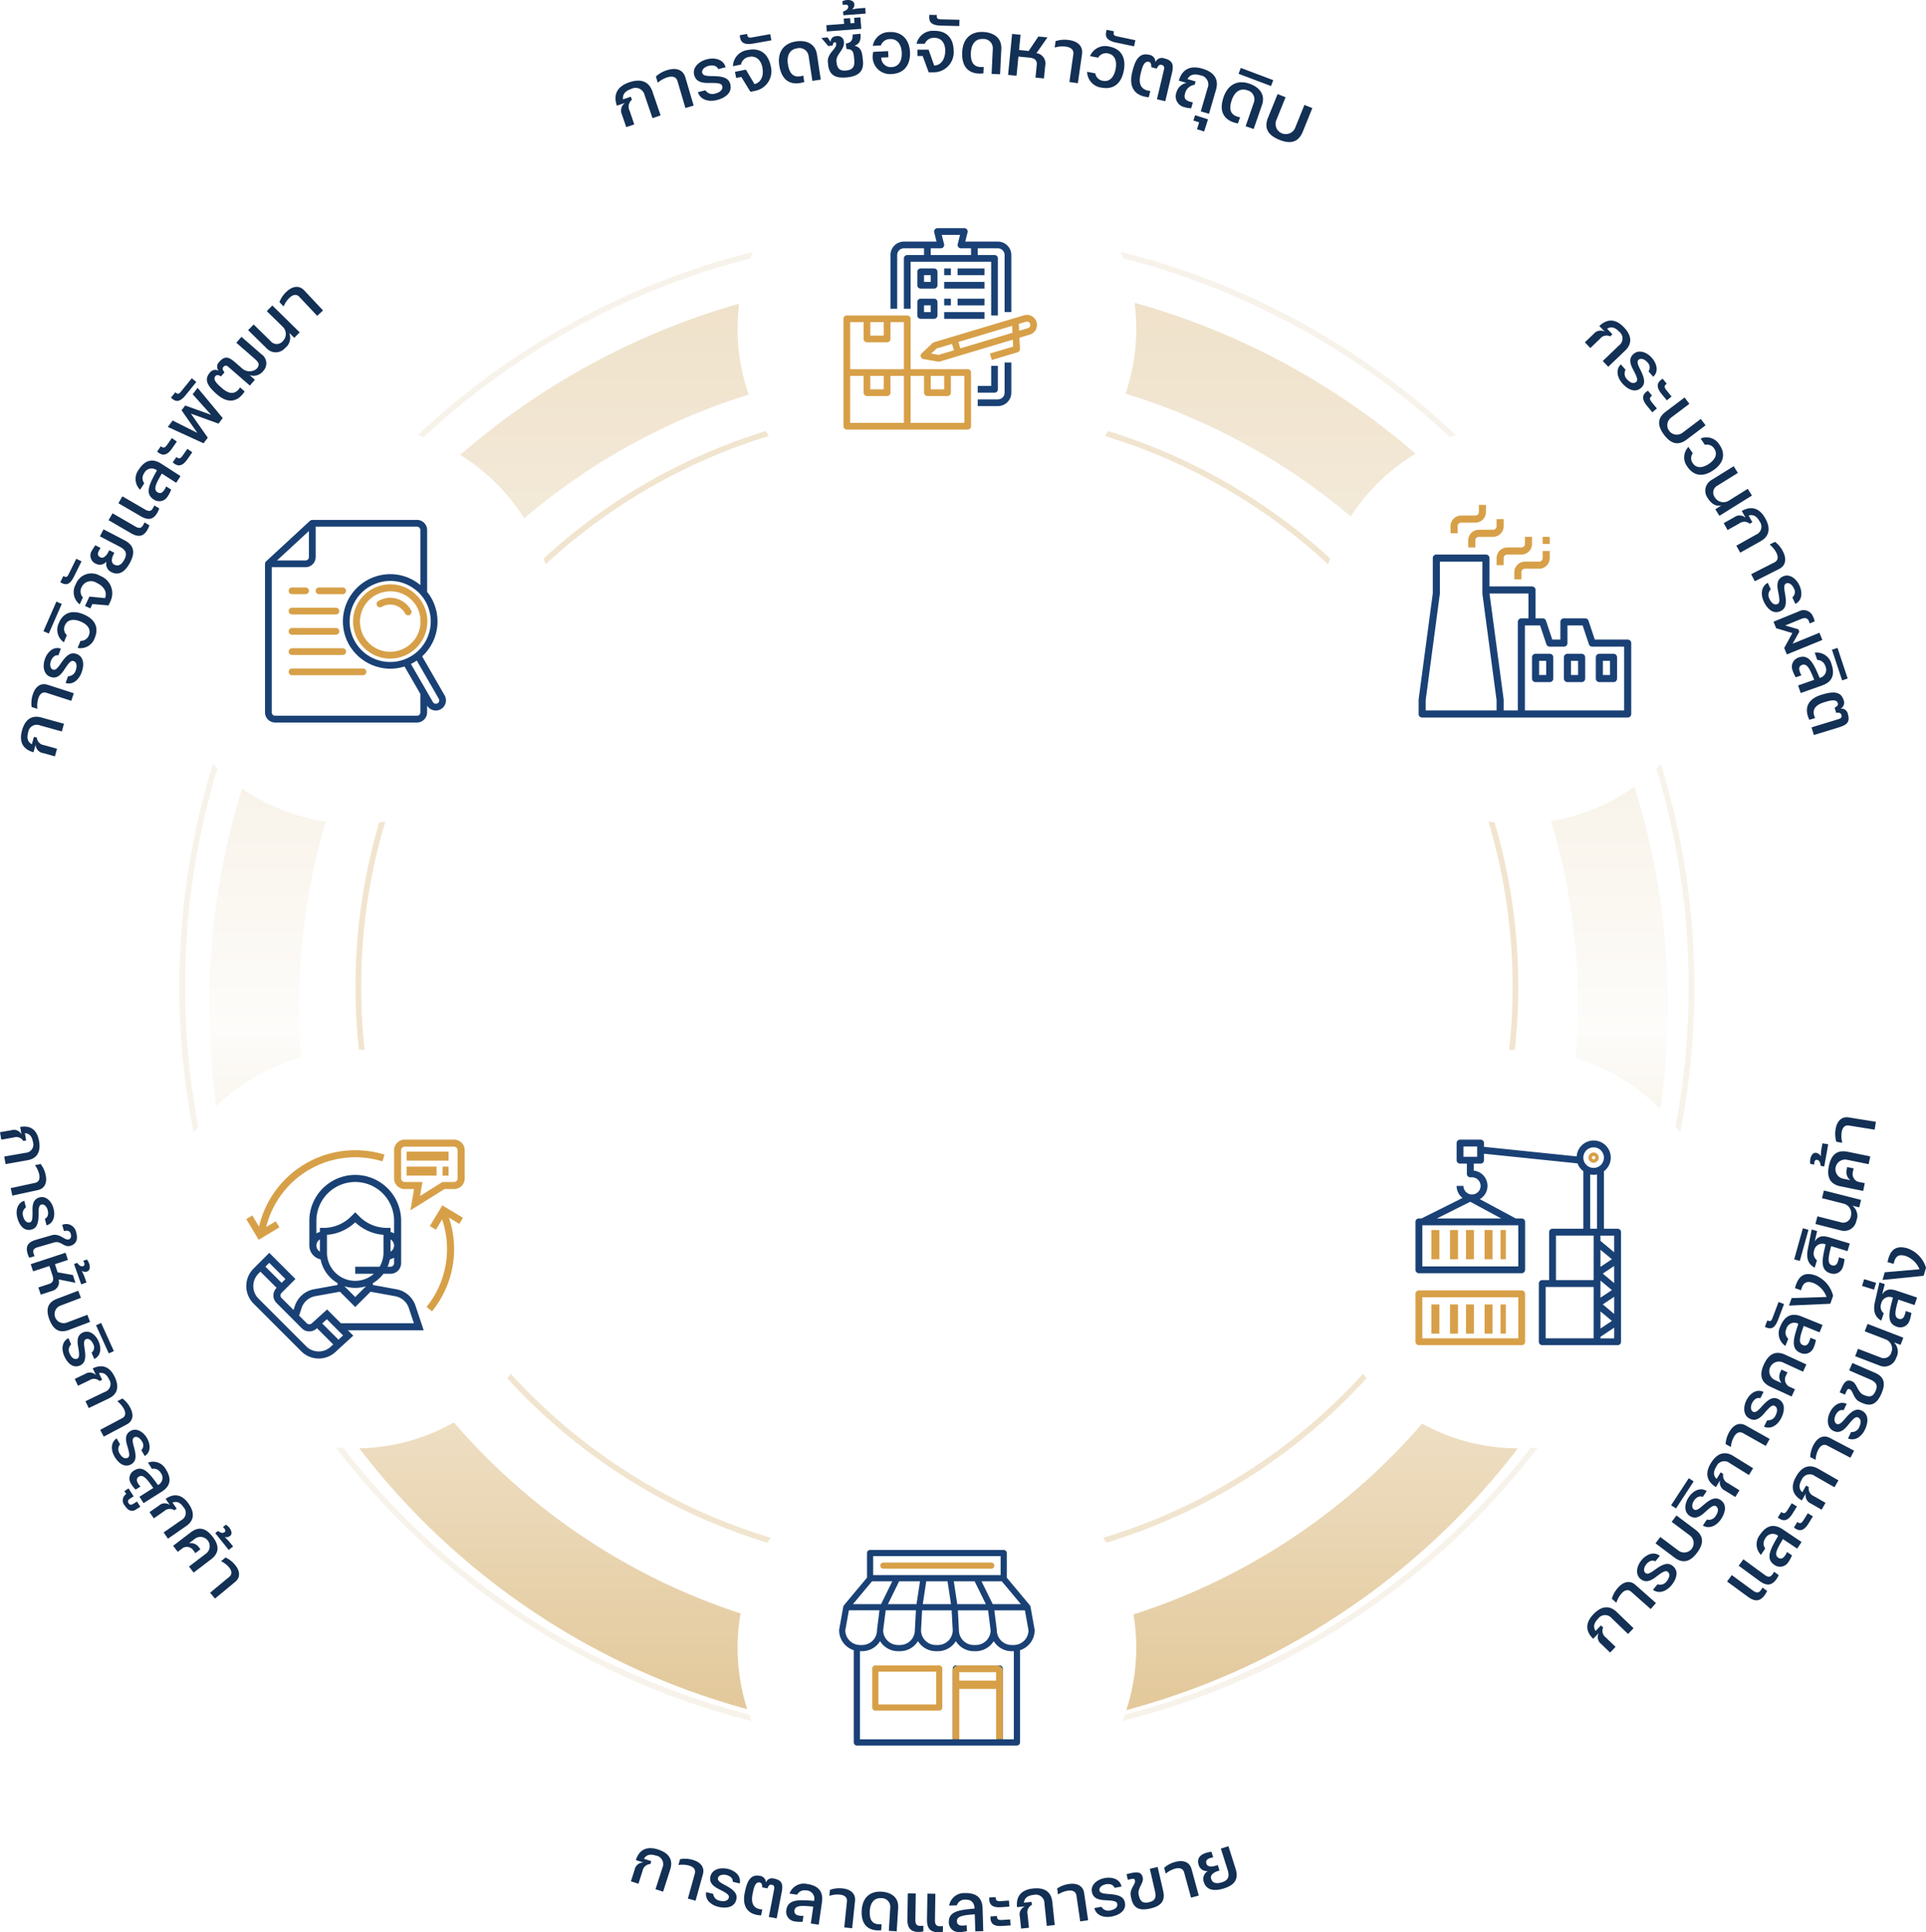<svg xmlns="http://www.w3.org/2000/svg" xmlns:xlink="http://www.w3.org/1999/xlink" width="338.999" height="340.124" viewBox="0 0 338.999 340.124">
  <defs>
    <linearGradient id="linear-gradient" x1="0.5" x2="0.5" y2="1" gradientUnits="objectBoundingBox">
      <stop offset="0" stop-color="#efe1c9"/>
      <stop offset="0.517" stop-color="#fdfcfa"/>
      <stop offset="1" stop-color="#e2c798"/>
    </linearGradient>
    <filter id="Subtraction_2" x="27.84" y="39.611" width="274.71" height="274.71" filterUnits="userSpaceOnUse">
      <feOffset dy="3" input="SourceAlpha"/>
      <feGaussianBlur stdDeviation="3" result="blur"/>
      <feFlood flood-color="#e5ded1"/>
      <feComposite operator="in" in2="blur"/>
      <feComposite in="SourceGraphic"/>
    </filter>
    <filter id="Ellipse_74" x="120.816" y="245.955" width="88.171" height="88.171" filterUnits="userSpaceOnUse">
      <feOffset input="SourceAlpha"/>
      <feGaussianBlur stdDeviation="3" result="blur-2"/>
      <feFlood flood-color="#e3dccf"/>
      <feComposite operator="in" in2="blur-2"/>
      <feComposite in="SourceGraphic"/>
    </filter>
    <filter id="Ellipse_75" x="18.483" y="65.849" width="88.171" height="88.171" filterUnits="userSpaceOnUse">
      <feOffset input="SourceAlpha"/>
      <feGaussianBlur stdDeviation="3" result="blur-3"/>
      <feFlood flood-color="#e3dccf"/>
      <feComposite operator="in" in2="blur-3"/>
      <feComposite in="SourceGraphic"/>
    </filter>
    <filter id="Ellipse_78" x="18.483" y="175.784" width="88.171" height="88.171" filterUnits="userSpaceOnUse">
      <feOffset input="SourceAlpha"/>
      <feGaussianBlur stdDeviation="3" result="blur-4"/>
      <feFlood flood-color="#e3dccf"/>
      <feComposite operator="in" in2="blur-4"/>
      <feComposite in="SourceGraphic"/>
    </filter>
    <filter id="Ellipse_76" x="223.149" y="65.849" width="88.171" height="88.171" filterUnits="userSpaceOnUse">
      <feOffset input="SourceAlpha"/>
      <feGaussianBlur stdDeviation="3" result="blur-5"/>
      <feFlood flood-color="#e3dccf"/>
      <feComposite operator="in" in2="blur-5"/>
      <feComposite in="SourceGraphic"/>
    </filter>
    <filter id="Ellipse_77" x="223.149" y="175.784" width="88.171" height="88.171" filterUnits="userSpaceOnUse">
      <feOffset input="SourceAlpha"/>
      <feGaussianBlur stdDeviation="3" result="blur-6"/>
      <feFlood flood-color="#e3dccf"/>
      <feComposite operator="in" in2="blur-6"/>
      <feComposite in="SourceGraphic"/>
    </filter>
    <filter id="Ellipse_73" x="120.816" y="13.806" width="88.171" height="88.171" filterUnits="userSpaceOnUse">
      <feOffset input="SourceAlpha"/>
      <feGaussianBlur stdDeviation="3" result="blur-7"/>
      <feFlood flood-color="#e3dccf"/>
      <feComposite operator="in" in2="blur-7"/>
      <feComposite in="SourceGraphic"/>
    </filter>
    <clipPath id="clip-path">
      <rect id="Rectangle_27749" data-name="Rectangle 27749" width="38.594" height="38.594" fill="#fff" stroke="#707070" stroke-width="1"/>
    </clipPath>
    <clipPath id="clip-path-2">
      <rect id="Rectangle_27761" data-name="Rectangle 27761" width="37.425" height="37.425" transform="translate(0)" fill="#fff" stroke="#707070" stroke-width="1"/>
    </clipPath>
    <clipPath id="clip-path-3">
      <rect id="Rectangle_27748" data-name="Rectangle 27748" width="37.425" height="37.425" fill="#fff" stroke="#707070" stroke-width="1"/>
    </clipPath>
    <clipPath id="clip-path-5">
      <rect id="Rectangle_27769" data-name="Rectangle 27769" width="39.764" height="39.764" transform="translate(0)" fill="#fff" stroke="#707070" stroke-width="1"/>
    </clipPath>
    <clipPath id="clip-path-7">
      <rect id="Rectangle_29969" data-name="Rectangle 29969" width="338.999" height="340.124" fill="none"/>
    </clipPath>
  </defs>
  <g id="Group_44472" data-name="Group 44472" transform="translate(11849 -3386)">
    <g id="Group_44469" data-name="Group 44469" transform="translate(-11821.517 3408.806)">
      <g id="Ellipse_80" data-name="Ellipse 80" transform="translate(4.093 17.543)" fill="none" stroke="#f7f3eb" stroke-width="1">
        <circle cx="133.325" cy="133.325" r="133.325" stroke="none"/>
        <circle cx="133.325" cy="133.325" r="132.825" fill="none"/>
      </g>
      <g transform="matrix(1, 0, 0, 1, -27.48, -22.81)" filter="url(#Subtraction_2)">
        <path id="Subtraction_2-2" data-name="Subtraction 2" d="M128.355,256.71a129.3,129.3,0,0,1-25.868-2.608,127.652,127.652,0,0,1-45.9-19.313,128.73,128.73,0,0,1-46.5-56.472,127.708,127.708,0,0,1-7.479-24.093,129.605,129.605,0,0,1,0-51.736,127.652,127.652,0,0,1,19.313-45.9,128.73,128.73,0,0,1,56.472-46.5,127.707,127.707,0,0,1,24.094-7.479,129.605,129.605,0,0,1,51.736,0,127.652,127.652,0,0,1,45.9,19.313,128.73,128.73,0,0,1,46.5,56.472,127.7,127.7,0,0,1,7.479,24.094,129.6,129.6,0,0,1,0,51.736,127.651,127.651,0,0,1-19.313,45.9,128.73,128.73,0,0,1-56.472,46.5,127.706,127.706,0,0,1-24.093,7.479A129.3,129.3,0,0,1,128.355,256.71Zm0-240.9a113.377,113.377,0,0,0-22.682,2.287A111.93,111.93,0,0,0,65.429,35.029,112.876,112.876,0,0,0,24.652,84.546a111.982,111.982,0,0,0-6.558,21.126,113.644,113.644,0,0,0,0,45.364,111.929,111.929,0,0,0,16.935,40.244,112.877,112.877,0,0,0,49.518,40.777,111.983,111.983,0,0,0,21.126,6.558,113.645,113.645,0,0,0,45.364,0,111.929,111.929,0,0,0,40.244-16.935,112.877,112.877,0,0,0,40.777-49.517,111.981,111.981,0,0,0,6.558-21.126,113.645,113.645,0,0,0,0-45.364,111.929,111.929,0,0,0-16.935-40.244,112.876,112.876,0,0,0-49.517-40.777,111.981,111.981,0,0,0-21.126-6.558A113.375,113.375,0,0,0,128.355,15.807Z" transform="translate(36.84 45.61)" fill="url(#linear-gradient)"/>
      </g>
      <g id="Ellipse_79" data-name="Ellipse 79" transform="translate(35.086 48.535)" fill="none" stroke="#f1e5d0" stroke-width="1">
        <circle cx="102.333" cy="102.333" r="102.333" stroke="none"/>
        <circle cx="102.333" cy="102.333" r="101.833" fill="none"/>
      </g>
      <g transform="matrix(1, 0, 0, 1, -27.48, -22.81)" filter="url(#Ellipse_74)">
        <circle id="Ellipse_74-2" data-name="Ellipse 74" cx="35.086" cy="35.086" r="35.086" transform="translate(129.82 254.96)" fill="#fff"/>
      </g>
      <g transform="matrix(1, 0, 0, 1, -27.48, -22.81)" filter="url(#Ellipse_75)">
        <circle id="Ellipse_75-2" data-name="Ellipse 75" cx="35.086" cy="35.086" r="35.086" transform="translate(27.48 74.85)" fill="#fff"/>
      </g>
      <g transform="matrix(1, 0, 0, 1, -27.48, -22.81)" filter="url(#Ellipse_78)">
        <circle id="Ellipse_78-2" data-name="Ellipse 78" cx="35.086" cy="35.086" r="35.086" transform="translate(27.48 184.78)" fill="#fff"/>
      </g>
      <g transform="matrix(1, 0, 0, 1, -27.48, -22.81)" filter="url(#Ellipse_76)">
        <circle id="Ellipse_76-2" data-name="Ellipse 76" cx="35.086" cy="35.086" r="35.086" transform="translate(232.15 74.85)" fill="#fff"/>
      </g>
      <g transform="matrix(1, 0, 0, 1, -27.48, -22.81)" filter="url(#Ellipse_77)">
        <circle id="Ellipse_77-2" data-name="Ellipse 77" cx="35.086" cy="35.086" r="35.086" transform="translate(232.15 184.78)" fill="#fff"/>
      </g>
      <g transform="matrix(1, 0, 0, 1, -27.48, -22.81)" filter="url(#Ellipse_73)">
        <circle id="Ellipse_73-2" data-name="Ellipse 73" cx="35.086" cy="35.086" r="35.086" transform="translate(129.82 22.81)" fill="#fff"/>
      </g>
      <g id="Mask_Group_37513" data-name="Mask Group 37513" transform="translate(118.121 15.789)" clip-path="url(#clip-path)">
        <g id="Outline" transform="translate(2.855 1.57)">
          <path id="Path_72685" data-name="Path 72685" d="M228.4,223.879a1.773,1.773,0,0,0-2.206-1.19l-15.851,4.743a.592.592,0,0,0-.235.136l-1.926,1.81a.591.591,0,0,0,.3,1.013l2.6.455a.592.592,0,0,0,.271-.016l12.862-3.848.056,1.217-4.087,1.223.339,1.132,4.529-1.355a.591.591,0,0,0,.421-.593l-.09-1.972,1.822-.545a1.773,1.773,0,0,0,1.19-2.206Zm-17.247,5.777-1.3-.227.963-.9,2.7-.807.339,1.132Zm3.829-1.146-.339-1.132,9.465-2.832.056,1.217Zm12.239-3.843a.587.587,0,0,1-.351.286l-1.539.461-.056-1.217,1.256-.376a.591.591,0,0,1,.689.847Z" transform="translate(-194.408 -207.353)" fill="#d7a048"/>
          <path id="Path_72686" data-name="Path 72686" d="M45.864,233.455H35.818v-8.864a.591.591,0,0,0-.591-.591H24.591a.591.591,0,0,0-.591.591V243.5a.591.591,0,0,0,.591.591H45.864a.591.591,0,0,0,.591-.591v-9.455A.591.591,0,0,0,45.864,233.455Zm-6.5,1.182h2.364V237H39.364Zm-10.636-9.455h2.364v2.364H28.727Zm-3.545,0h2.364v2.955a.591.591,0,0,0,.591.591h3.545a.591.591,0,0,0,.591-.591v-2.955h2.364v8.273H25.182Zm3.545,9.455h2.364V237H28.727Zm-3.545,0h2.364v2.955a.591.591,0,0,0,.591.591h3.545a.591.591,0,0,0,.591-.591v-2.955h2.364v8.273H25.182Zm20.091,8.273H35.818v-8.273h2.364v2.955a.591.591,0,0,0,.591.591h3.545a.591.591,0,0,0,.591-.591v-2.955h2.364Z" transform="translate(-24 -208.636)" fill="#d7a048"/>
          <path id="Path_72690" data-name="Path 72690" d="M137.182,20.727a1.183,1.183,0,0,1,1.182-1.182h3.545v1.182h-2.955a.591.591,0,0,0-.591.591v8.864h1.182V21.909h14.182v9.455h1.182V21.318a.591.591,0,0,0-.591-.591h-2.955V19.545h3.545a1.183,1.183,0,0,1,1.182,1.182V30.773h1.182V20.727a2.366,2.366,0,0,0-2.364-2.364h-5.743l.407-1.629A.591.591,0,0,0,149,16h-4.727a.591.591,0,0,0-.573.734l.407,1.629h-5.743A2.366,2.366,0,0,0,136,20.727v9.455h1.182Zm5.909-1.182h1.773a.591.591,0,0,0,.573-.734l-.407-1.629h3.214l-.407,1.629a.591.591,0,0,0,.573.734h1.773v1.182h-7.091Z" transform="translate(-127.727 -16)" fill="#1a4175"/>
          <path id="Path_72691" data-name="Path 72691" d="M348.727,341.318a1.183,1.183,0,0,1-1.182,1.182H344v1.182h3.545a2.366,2.366,0,0,0,2.364-2.364V336h-1.182Z" transform="translate(-320.363 -312.363)" fill="#1a4175"/>
          <path id="Path_72692" data-name="Path 72692" d="M347.546,348.136V344h-1.182v3.545H344v1.182h2.955A.591.591,0,0,0,347.546,348.136Z" transform="translate(-320.363 -319.773)" fill="#1a4175"/>
          <path id="Path_72693" data-name="Path 72693" d="M203.546,112.591a.591.591,0,0,0-.591-.591h-2.364a.591.591,0,0,0-.591.591v2.364a.591.591,0,0,0,.591.591h2.364a.591.591,0,0,0,.591-.591Zm-1.182,1.773h-1.182v-1.182h1.182Z" transform="translate(-187 -104.909)" fill="#1a4175"/>
          <path id="Path_72694" data-name="Path 72694" d="M202.955,184h-2.364a.591.591,0,0,0-.591.591v2.364a.591.591,0,0,0,.591.591h2.364a.591.591,0,0,0,.591-.591v-2.364A.591.591,0,0,0,202.955,184Zm-.591,2.364h-1.182v-1.182h1.182Z" transform="translate(-187 -171.591)" fill="#1a4175"/>
          <path id="Path_72695" data-name="Path 72695" d="M264,112h1.182v1.182H264Z" transform="translate(-246.273 -104.909)" fill="#1a4175"/>
          <path id="Path_72696" data-name="Path 72696" d="M264,144h7.091v1.182H264Z" transform="translate(-246.273 -134.545)" fill="#1a4175"/>
          <path id="Path_72697" data-name="Path 72697" d="M296,112h4.727v1.182H296Z" transform="translate(-275.909 -104.909)" fill="#1a4175"/>
          <path id="Path_72698" data-name="Path 72698" d="M264,184h1.182v1.182H264Z" transform="translate(-246.273 -171.591)" fill="#1a4175"/>
          <path id="Path_72699" data-name="Path 72699" d="M264,216h7.091v1.182H264Z" transform="translate(-246.273 -201.227)" fill="#1a4175"/>
          <path id="Path_72700" data-name="Path 72700" d="M296,184h4.727v1.182H296Z" transform="translate(-275.909 -171.591)" fill="#1a4175"/>
        </g>
      </g>
      <g id="Mask_Group_37515" data-name="Mask Group 37515" transform="translate(221.039 177.182)" clip-path="url(#clip-path-2)">
        <g id="cargo" transform="translate(0.621 0.622)">
          <g id="Group_40777" data-name="Group 40777" transform="translate(2.807 15.905)">
            <g id="Group_40776" data-name="Group 40776" transform="translate(0 0)">
              <rect id="Rectangle_27751" data-name="Rectangle 27751" width="1.403" height="5.146" transform="translate(0 0)" fill="#d7a048"/>
            </g>
          </g>
          <g id="Group_40779" data-name="Group 40779" transform="translate(6.081 15.905)">
            <g id="Group_40778" data-name="Group 40778" transform="translate(0 0)">
              <rect id="Rectangle_27752" data-name="Rectangle 27752" width="1.403" height="5.146" transform="translate(0 0)" fill="#d7a048"/>
            </g>
          </g>
          <g id="Group_40781" data-name="Group 40781" transform="translate(8.889 15.905)">
            <g id="Group_40780" data-name="Group 40780" transform="translate(0 0)">
              <rect id="Rectangle_27753" data-name="Rectangle 27753" width="1.403" height="5.146" transform="translate(0 0)" fill="#d7a048"/>
            </g>
          </g>
          <g id="Group_40783" data-name="Group 40783" transform="translate(12.163 15.905)">
            <g id="Group_40782" data-name="Group 40782" transform="translate(0 0)">
              <rect id="Rectangle_27754" data-name="Rectangle 27754" width="1.403" height="5.146" transform="translate(0 0)" fill="#d7a048"/>
            </g>
          </g>
          <g id="Group_40785" data-name="Group 40785" transform="translate(14.97 15.905)">
            <g id="Group_40784" data-name="Group 40784" transform="translate(0 0)">
              <rect id="Rectangle_27755" data-name="Rectangle 27755" width="0.936" height="5.146" transform="translate(0 0)" fill="#d7a048"/>
            </g>
          </g>
          <g id="Group_40787" data-name="Group 40787" transform="translate(0 26.533)">
            <g id="Group_40786" data-name="Group 40786">
              <path id="Path_72675" data-name="Path 72675" d="M18.694,352H.6a.6.6,0,0,0-.6.6H0v8.442a.6.6,0,0,0,.6.6H18.694a.6.6,0,0,0,.6-.6h0V352.6A.6.6,0,0,0,18.694,352Zm-.6,8.442H1.206v-7.236H18.091Z" transform="translate(0 -352)" fill="#d7a048"/>
            </g>
          </g>
          <g id="Group_40789" data-name="Group 40789" transform="translate(2.807 29.004)">
            <g id="Group_40788" data-name="Group 40788" transform="translate(0 0)">
              <rect id="Rectangle_27756" data-name="Rectangle 27756" width="1.403" height="5.146" fill="#d7a048"/>
            </g>
          </g>
          <g id="Group_40791" data-name="Group 40791" transform="translate(6.081 29.004)">
            <g id="Group_40790" data-name="Group 40790" transform="translate(0 0)">
              <rect id="Rectangle_27757" data-name="Rectangle 27757" width="1.403" height="5.146" fill="#d7a048"/>
            </g>
          </g>
          <g id="Group_40793" data-name="Group 40793" transform="translate(8.889 29.004)">
            <g id="Group_40792" data-name="Group 40792" transform="translate(0 0)">
              <rect id="Rectangle_27758" data-name="Rectangle 27758" width="1.403" height="5.146" fill="#d7a048"/>
            </g>
          </g>
          <g id="Group_40795" data-name="Group 40795" transform="translate(12.163 29.004)">
            <g id="Group_40794" data-name="Group 40794" transform="translate(0 0)">
              <rect id="Rectangle_27759" data-name="Rectangle 27759" width="1.403" height="5.146" fill="#d7a048"/>
            </g>
          </g>
          <g id="Group_40797" data-name="Group 40797" transform="translate(14.97 29.004)">
            <g id="Group_40796" data-name="Group 40796" transform="translate(0 0)">
              <rect id="Rectangle_27760" data-name="Rectangle 27760" width="0.936" height="5.146" transform="translate(0)" fill="#d7a048"/>
            </g>
          </g>
          <g id="Group_40799" data-name="Group 40799" transform="translate(0 0)">
            <g id="Group_40798" data-name="Group 40798">
              <path id="Path_72676" data-name="Path 72676" d="M35.578,15.678H33.166V5.562a3.006,3.006,0,1,0-4.8-2.611L12.06,1.265V.6a.6.6,0,0,0-.6-.6H7.839a.6.6,0,0,0-.6.6h0V3.618a.6.6,0,0,0,.6.6H9.045V6.03a.6.6,0,0,0,.6.6h.3A1.508,1.508,0,1,1,8.442,8.141H7.236a2.7,2.7,0,0,0,1.042,2.121L1.063,13.869H.6a.6.6,0,0,0-.6.6H0v8.442a.6.6,0,0,0,.6.6H18.694a.6.6,0,0,0,.6-.6h0V14.472a.6.6,0,0,0-.6-.6H17.64l-6.317-3.4a2.7,2.7,0,0,0-1.072-5.024V4.221h1.206a.6.6,0,0,0,.6-.6h0V2.478l16.47,1.7a3.012,3.012,0,0,0,1.017,1.381V15.678H24.121a.6.6,0,0,0-.6.6h0v8.442H22.312a.6.6,0,0,0-.6.6h0V35.578a.6.6,0,0,0,.6.6H35.578a.6.6,0,0,0,.6-.6h0v-19.3A.6.6,0,0,0,35.578,15.678Zm-17.488-.6v7.236H1.206V15.075Zm-3-1.206H3.761l5.877-2.939ZM10.854,3.015H8.442V1.206h2.412Zm20.5-1.658a1.809,1.809,0,1,1-1.809,1.809A1.809,1.809,0,0,1,31.357,1.357Zm1.206,18.021,2.009,1.674-2.009,1.339Zm2.009,7.1-2.009,1.339V24.805Zm0,5.427-2.009,1.339V30.233Zm-3.215,3.069H22.915V25.93h8.442Zm0-10.251H24.724V16.885h6.633Zm.6-9.045H30.754V6.12a3.014,3.014,0,0,0,1.206,0Zm3.015,19.3H32.563v-.28l2.412-1.608Zm0-4.3L32.966,29l2.009-1.339Zm0-5.427-2.009-1.674,2.009-1.339Zm0-5.427-2.412-2.01v-.923h2.412Z" transform="translate(0 0)" fill="#1a4175"/>
            </g>
          </g>
          <g id="Group_40801" data-name="Group 40801" transform="translate(30.452 2.261)">
            <g id="Group_40800" data-name="Group 40800">
              <path id="Path_72677" data-name="Path 72677" d="M404.9,30a.9.9,0,1,0,.9.9A.9.9,0,0,0,404.9,30Zm0,1.206a.3.3,0,1,1,.3-.3A.3.3,0,0,1,404.9,31.206Z" transform="translate(-404 -30)" fill="#d7a048"/>
            </g>
          </g>
        </g>
      </g>
      <g id="Mask_Group_37512" data-name="Mask Group 37512" transform="translate(222.209 66.078)" clip-path="url(#clip-path-3)">
        <g id="factory_1_" data-name="factory (1)" transform="translate(0.001 0.001)">
          <path id="Path_72655" data-name="Path 72655" d="M112,35.742V36.99h1.247V35.742a.624.624,0,0,1,.624-.624h2.495a1.871,1.871,0,0,0,1.871-1.871V32H116.99v1.247a.624.624,0,0,1-.624.624h-2.495A1.871,1.871,0,0,0,112,35.742Zm0,0" transform="translate(-103.268 -29.505)" fill="#d7a048"/>
          <path id="Path_72656" data-name="Path 72656" d="M73.247,3.742a.624.624,0,0,1,.624-.624h2.495a1.871,1.871,0,0,0,1.871-1.871V0H76.99V1.247a.624.624,0,0,1-.624.624H73.871A1.871,1.871,0,0,0,72,3.742V4.99h1.247Zm0,0" transform="translate(-66.386)" fill="#d7a048"/>
          <path id="Path_72657" data-name="Path 72657" d="M216,107.742v1.247h1.247v-1.247a.624.624,0,0,1,.624-.624h2.495a1.871,1.871,0,0,0,1.871-1.871V104H220.99v1.247a.624.624,0,0,1-.624.624h-2.495A1.871,1.871,0,0,0,216,107.742Zm0,0" transform="translate(-199.159 -95.891)" fill="#d7a048"/>
          <path id="Path_72658" data-name="Path 72658" d="M176,75.742V76.99h1.247V75.742a.624.624,0,0,1,.624-.624h2.495a1.871,1.871,0,0,0,1.871-1.871V72H180.99v1.247a.624.624,0,0,1-.624.624h-2.495A1.871,1.871,0,0,0,176,75.742Zm0,0" transform="translate(-162.278 -66.386)" fill="#d7a048"/>
          <path id="Path_72659" data-name="Path 72659" d="M36.8,126.97H31.013l-1.106-3.316a.624.624,0,0,0-.591-.427H25.573a.624.624,0,0,0-.624.624v3.119H23.528l-1.106-3.316a.624.624,0,0,0-.591-.427H20.583v-4.99a.624.624,0,0,0-.624-.624H12.475v-4.99a.624.624,0,0,0-.624-.624H3.119a.624.624,0,0,0-.624.624v6.2L.005,137.491a.618.618,0,0,0-.005.082v2.495a.624.624,0,0,0,.624.624H36.8a.624.624,0,0,0,.624-.624V127.593A.624.624,0,0,0,36.8,126.97ZM1.247,137.614l2.489-18.671a.618.618,0,0,0,.005-.082v-5.614h7.485v5.614a.618.618,0,0,0,.005.082l2.489,18.671v1.83H1.247Zm16.217-13.763v15.593H14.97v-1.871a.618.618,0,0,0-.005-.082l-2.484-18.63h6.856v4.366H18.088A.624.624,0,0,0,17.465,123.851Zm18.712,15.593H18.712v-14.97h2.669l1.106,3.316a.624.624,0,0,0,.591.427h2.495a.624.624,0,0,0,.624-.624v-3.119h2.669l1.106,3.316a.624.624,0,0,0,.591.427h5.614Zm0,0" transform="translate(0 -103.268)" fill="#1a4175"/>
          <path id="Path_72660" data-name="Path 72660" d="M259.119,336h-2.495a.624.624,0,0,0-.624.624v3.742a.624.624,0,0,0,.624.624h2.495a.624.624,0,0,0,.624-.624v-3.742A.624.624,0,0,0,259.119,336Zm-.624,3.742h-1.247v-2.495h1.247Zm0,0" transform="translate(-236.04 -309.803)" fill="#1a4175"/>
          <path id="Path_72661" data-name="Path 72661" d="M331.119,336h-2.495a.624.624,0,0,0-.624.624v3.742a.624.624,0,0,0,.624.624h2.495a.624.624,0,0,0,.624-.624v-3.742A.624.624,0,0,0,331.119,336Zm-.624,3.742h-1.247v-2.495h1.247Zm0,0" transform="translate(-302.427 -309.803)" fill="#1a4175"/>
          <path id="Path_72662" data-name="Path 72662" d="M400.624,340.99h2.495a.624.624,0,0,0,.624-.624v-3.742a.624.624,0,0,0-.624-.624h-2.495a.624.624,0,0,0-.624.624v3.742A.624.624,0,0,0,400.624,340.99Zm.624-3.742h1.247v2.495h-1.247Zm0,0" transform="translate(-368.813 -309.803)" fill="#1a4175"/>
          <path id="Path_72663" data-name="Path 72663" d="M280,72h1.247v1.247H280Zm0,0" transform="translate(-258.169 -66.386)" fill="#d7a048"/>
        </g>
      </g>
      <g id="Mask_Group_37516" data-name="Mask Group 37516" transform="translate(118.706 248.523)" clip-path="url(#clip-path-3)">
        <g id="Group_40808" data-name="Group 40808" transform="translate(1.506 1.508)">
          <g id="online-shop" transform="translate(0 0)">
            <g id="Group_40803" data-name="Group 40803" transform="translate(0)">
              <g id="Group_40802" data-name="Group 40802">
                <path id="Path_72678" data-name="Path 72678" d="M34.411,14.02l-.725-4.035c0-.013-.005-.026-.009-.039l-.006-.02c-.005-.017-.011-.034-.018-.051l-.008-.019a.546.546,0,0,0-.029-.055l-.009-.014a.551.551,0,0,0-.034-.047l-.005-.007L29.512,4.874V.543A.543.543,0,0,0,28.968,0H5.451a.543.543,0,0,0-.543.543V4.874L.854,9.729h0l0,0,0,0a.543.543,0,0,0-.04.056L.8,9.8a.534.534,0,0,0-.031.06l-.005.012a.537.537,0,0,0-.023.064h0c0,.016-.008.032-.011.048L.009,14.02a.539.539,0,0,0-.009.1,3.707,3.707,0,0,0,2.582,3.528V33.876a.543.543,0,0,0,.543.543H8.117a.543.543,0,1,0,0-1.087H3.669V17.817h.383A3.7,3.7,0,0,0,7.21,16.045a3.7,3.7,0,0,0,3.158,1.773h.351a3.7,3.7,0,0,0,3.158-1.773,3.7,3.7,0,0,0,3.158,1.773h.351a3.7,3.7,0,0,0,3.158-1.773A3.7,3.7,0,0,0,23.7,17.817h.351a3.7,3.7,0,0,0,3.158-1.773,3.7,3.7,0,0,0,3.158,1.773h.383V33.332H28.8V20.874a.543.543,0,0,0-.543-.543H20.543a.543.543,0,0,0-.543.543V33.332H8.117a.543.543,0,1,0,0,1.087H31.294a.543.543,0,0,0,.543-.543V17.644a3.708,3.708,0,0,0,2.582-3.528A.542.542,0,0,0,34.411,14.02Zm-6.7,19.312H21.086V24.316h6.626Zm0-10.1H21.086V21.417h6.626ZM5.994,1.087H28.425V4.422H5.994Zm13.7,8.451H14.726l.612-4.029h3.744ZM6.671,14.048a.53.53,0,0,0,0,.068,2.617,2.617,0,0,1-2.614,2.614H3.7a2.617,2.617,0,0,1-2.614-2.568l.635-3.538H7.1ZM2.43,9.538,5.793,5.509H9.36L7.379,9.538Zm10.9,4.549c0,.01,0,.019,0,.029a2.617,2.617,0,0,1-2.614,2.614h-.351a2.617,2.617,0,0,1-2.614-2.582l.209-1.661L8.2,10.624H13.52Zm.293-4.549H8.59l1.981-4.029h3.667Zm3.758,7.193h-.351a2.617,2.617,0,0,1-2.614-2.6l.045-.832.144-2.674h5.2l.159,2.959L20,14.13A2.617,2.617,0,0,1,17.385,16.731Zm2.8-11.222h3.667l1.981,4.029H20.793Zm3.871,11.222H23.7a2.617,2.617,0,0,1-2.614-2.614c0-.01,0-.02,0-.029L20.9,10.625h5.324l.443,3.524A2.617,2.617,0,0,1,24.051,16.731ZM27.04,9.538,25.059,5.509h3.567L31.99,9.538Zm3.677,7.193h-.351a2.617,2.617,0,0,1-2.614-2.614.545.545,0,0,0,0-.068l-.43-3.424H32.7l.635,3.538A2.617,2.617,0,0,1,30.718,16.731Z" transform="translate(0 0)" fill="#1a4175"/>
                <path id="Subtraction_1" data-name="Subtraction 1" d="M1.179,12.97H0V1A1,1,0,0,1,1,0H7.843a1,1,0,0,1,1,1V12.968H7.664V1.179H1.179v11.79Z" transform="translate(19.977 20.337)" fill="#d7a048"/>
              </g>
              <rect id="Rectangle_27764" data-name="Rectangle 27764" width="7.958" height="1.474" transform="translate(20.272 22.99)" fill="#d7a048"/>
            </g>
            <g id="Group_40805" data-name="Group 40805" transform="translate(5.829 20.33)">
              <g id="Group_40804" data-name="Group 40804">
                <path id="Path_72679" data-name="Path 72679" d="M98.5,302.425H87.252a.543.543,0,0,0-.543.543v6.863a.543.543,0,0,0,.543.543H98.5a.543.543,0,0,0,.544-.543v-6.863A.543.543,0,0,0,98.5,302.425ZM87.8,309.288v-5.776H97.961v5.776Z" transform="translate(-86.709 -302.425)" fill="#d7a048"/>
              </g>
            </g>
            <g id="Group_40807" data-name="Group 40807" transform="translate(7.246 2.211)">
              <g id="Group_40806" data-name="Group 40806">
                <path id="Path_72680" data-name="Path 72680" d="M127.318,32.888H108.333a.543.543,0,1,0,0,1.087h18.985a.543.543,0,0,0,0-1.087Z" transform="translate(-107.79 -32.888)" fill="#d7a048"/>
              </g>
            </g>
          </g>
        </g>
      </g>
      <g id="Mask_Group_37517" data-name="Mask Group 37517" transform="translate(15.204 177.182)" clip-path="url(#clip-path-5)">
        <g id="customer-service" transform="translate(0.66 0.616)">
          <g id="Group_40812" data-name="Group 40812" transform="translate(0.001 6.215)">
            <g id="Group_40811" data-name="Group 40811" transform="translate(0)">
              <path id="Path_72681" data-name="Path 72681" d="M31.806,107.346l-1.439-4.317a4.351,4.351,0,0,0-3.349-2.9l-4.153-.756v-.322A6.255,6.255,0,0,0,24.717,97.4h1.255a1.867,1.867,0,0,0,1.864-1.864V88.079a8.079,8.079,0,0,0-16.159,0v4.35a2.49,2.49,0,0,0,1.982,2.434,6.227,6.227,0,0,0,2.99,4.183v.322l-4.154.756a4.35,4.35,0,0,0-3.349,2.9l-.249.746-2.117-2.117a.623.623,0,0,1,0-.879l2.455-2.454L4.628,93.717,1.854,96.491a4.35,4.35,0,0,0,0,6.152l8.4,8.4a4.348,4.348,0,0,0,6.133.019l3.027-2.774-.944-.942ZM26.593,95.537a.622.622,0,0,1-.621.622h-.523a6.174,6.174,0,0,0,.405-1.295,2.462,2.462,0,0,0,.739-.294ZM25.972,93.5V91.36a1.232,1.232,0,0,1,0,2.14Zm-12.43,0a1.232,1.232,0,0,1,0-2.14Zm0-4.178v.71a2.465,2.465,0,0,0-.621.257v-2.21a6.836,6.836,0,0,1,13.673,0v2.21a2.442,2.442,0,0,0-.621-.257v-.71H25.35a6.838,6.838,0,0,1-4.866-2.015l-.728-.728-.728.728a6.838,6.838,0,0,1-4.866,2.015Zm1.243,4.35V90.542a8.058,8.058,0,0,0,4.972-2.209,8.054,8.054,0,0,0,4.972,2.209v3.131a4.935,4.935,0,0,1-.672,2.486h-4.3V97.4h3.278a4.964,4.964,0,0,1-8.25-3.729ZM21.621,99.6v.029l-1.864,1.864L17.892,99.63V99.6a6.21,6.21,0,0,0,3.729,0Zm-11.3,3.82a3.109,3.109,0,0,1,2.392-2.075l4.344-.789,2.7,2.7,2.695-2.695,4.344.789a3.107,3.107,0,0,1,2.392,2.075l.894,2.68H17.227l-2.421-2.421-2.69,2.433a.635.635,0,0,1-.879,0L9.88,104.758Zm-5.7-7.947,2.85,2.85L6.8,99l-2.85-2.85Zm10.9,14.691a3.108,3.108,0,0,1-4.395,0l-8.4-8.4a3.108,3.108,0,0,1,0-4.395l.342-.342,2.85,2.85L5.9,99.9a1.868,1.868,0,0,0,0,2.637L10.358,107a1.855,1.855,0,0,0,1.319.546,1.83,1.83,0,0,0,1.3-.525l.047-.042,2.863,2.863ZM16.8,109l-2.857-2.857.821-.742,2.852,2.852Z" transform="translate(-0.58 -80)" fill="#1a4175"/>
            </g>
          </g>
          <g id="Group_40814" data-name="Group 40814" transform="translate(26.014)">
            <g id="Group_40813" data-name="Group 40813">
              <path id="Path_72682" data-name="Path 72682" d="M345.993,0h-8.7a1.867,1.867,0,0,0-1.864,1.864V6.836A1.867,1.867,0,0,0,337.292,8.7h1.66l-.643,3.748,6-3.748h1.686a1.867,1.867,0,0,0,1.864-1.864V1.864A1.867,1.867,0,0,0,345.993,0Zm.621,6.836a.623.623,0,0,1-.621.621h-2.043L340,9.925l.423-2.467h-3.134a.623.623,0,0,1-.621-.621V1.864a.623.623,0,0,1,.621-.621h8.7a.623.623,0,0,1,.621.621Z" transform="translate(-335.428)" fill="#d7a048"/>
            </g>
          </g>
          <g id="Group_40816" data-name="Group 40816" transform="translate(28.218 2.111)">
            <g id="Group_40815" data-name="Group 40815" transform="translate(0 0)">
              <rect id="Rectangle_27766" data-name="Rectangle 27766" width="7.39" height="1.584" fill="#d7a048"/>
            </g>
          </g>
          <g id="Group_40818" data-name="Group 40818" transform="translate(28.218 4.751)">
            <g id="Group_40817" data-name="Group 40817" transform="translate(0 0)">
              <rect id="Rectangle_27767" data-name="Rectangle 27767" width="5.278" height="1.584" fill="#d7a048"/>
            </g>
          </g>
          <g id="Group_40820" data-name="Group 40820" transform="translate(34.552 4.751)">
            <g id="Group_40819" data-name="Group 40819" transform="translate(0 0)">
              <rect id="Rectangle_27768" data-name="Rectangle 27768" width="1.056" height="1.584" fill="#d7a048"/>
            </g>
          </g>
          <g id="Group_40822" data-name="Group 40822" transform="translate(0 1.864)">
            <g id="Group_40821" data-name="Group 40821">
              <path id="Path_72683" data-name="Path 72683" d="M19.749,24A17.391,17.391,0,0,0,2.816,37.452L1.638,35.489l-1.066.64,2.185,3.64L6.4,37.584l-.64-1.066L4.073,37.529A16.163,16.163,0,0,1,24.537,25.964l.368-1.187A17.39,17.39,0,0,0,19.749,24Z" transform="translate(-0.572 -24)" fill="#d7a048"/>
            </g>
          </g>
          <g id="Group_40824" data-name="Group 40824" transform="translate(31.732 11.576)">
            <g id="Group_40823" data-name="Group 40823">
              <path id="Path_72684" data-name="Path 72684" d="M415.445,151.2l-3.64-2.185-2.184,3.641,1.066.64,1.088-1.813a16.173,16.173,0,0,1-2.739,15.4l.965.783a17.4,17.4,0,0,0,2.978-16.492l1.827,1.1Z" transform="translate(-409.036 -149.016)" fill="#d7a048"/>
            </g>
          </g>
        </g>
      </g>
      <g id="Mask_Group_37514" data-name="Mask Group 37514" transform="translate(16.373 67.832)" clip-path="url(#clip-path-3)">
        <g id="file" transform="translate(2.788 0.881)">
          <g id="Group_40775" data-name="Group 40775">
            <g id="Group_40774" data-name="Group 40774">
              <path id="Path_72666" data-name="Path 72666" d="M82.28,209.189h7.727a.594.594,0,1,0,0-1.189H82.28a.594.594,0,1,0,0,1.189Z" transform="translate(-77.523 -192.546)" fill="#d7a048"/>
              <path id="Path_72667" data-name="Path 72667" d="M82.28,257.189h7.727a.594.594,0,1,0,0-1.189H82.28a.594.594,0,1,0,0,1.189Z" transform="translate(-77.523 -236.979)" fill="#d7a048"/>
              <path id="Path_72668" data-name="Path 72668" d="M82.28,305.189H91.2a.594.594,0,1,0,0-1.189H82.28a.594.594,0,1,0,0,1.189Z" transform="translate(-77.523 -281.413)" fill="#d7a048"/>
              <path id="Path_72669" data-name="Path 72669" d="M94.763,352H82.28a.594.594,0,1,0,0,1.189H94.763a.594.594,0,1,0,0-1.189Z" transform="translate(-77.523 -325.847)" fill="#d7a048"/>
              <path id="Path_72670" data-name="Path 72670" d="M146.28,161.189h4.161a.594.594,0,1,0,0-1.189H146.28a.594.594,0,1,0,0,1.189Z" transform="translate(-136.768 -148.112)" fill="#d7a048"/>
              <path id="Path_72671" data-name="Path 72671" d="M82.28,161.189h2.378a.594.594,0,0,0,0-1.189H82.28a.594.594,0,1,0,0,1.189Z" transform="translate(-77.523 -148.112)" fill="#d7a048"/>
              <path id="Path_72672" data-name="Path 72672" d="M237.65,153.407a6.536,6.536,0,1,0,9.1,8.6l.006-.015a6.637,6.637,0,0,0,.275-.636c.018-.048.033-.095.05-.142a5.877,5.877,0,0,0,.178-.606c.006-.022.012-.044.017-.067a6.4,6.4,0,0,0,.125-.679.6.6,0,0,0,.006-.073v-.009a6.574,6.574,0,0,0,0-1.494v-.022a6.247,6.247,0,0,0-.124-.669h0c-.009-.04-.02-.079-.03-.119q-.07-.281-.165-.555c-.018-.053-.036-.106-.056-.159a6.369,6.369,0,0,0-.269-.619l-.008-.018v-.008c-.052-.111-.111-.216-.173-.326A6.538,6.538,0,0,0,237.65,153.407Zm8.038,3.245.01.021a5.223,5.223,0,0,1,.223.515c.012.031.023.059.033.093a5.278,5.278,0,0,1,.159.535l0,.017a5.5,5.5,0,0,1,.1.569v1.311a5.428,5.428,0,0,1-.1.577v.009a5.364,5.364,0,0,1-.16.535c-.012.034-.023.068-.036.1a5.221,5.221,0,0,1-.231.535v0a5.282,5.282,0,0,1-2.1,2.221,5.341,5.341,0,0,1-7.3-1.944l-.008-.014a5.35,5.35,0,0,1,9.262-5.356c.045.08.091.162.139.261Z" transform="translate(-218.875 -141.196)" fill="#d7a048"/>
              <path id="Path_72673" data-name="Path 72673" d="M296.426,186.737c-.026-.055-.056-.108-.086-.16a4.161,4.161,0,0,0-5.681-1.522.595.595,0,1,0,.594,1.03,2.958,2.958,0,0,1,1.476-.4,2.993,2.993,0,0,1,2.59,1.5l.065.125a.6.6,0,0,0,1.07-.524Z" transform="translate(-270.695 -170.79)" fill="#d7a048"/>
              <path id="Path_72674" data-name="Path 72674" d="M57.276,30.886l0-.007h0l-3.957-6.863.093-.087a7.743,7.743,0,0,0,.644-.676,8.347,8.347,0,0,0,.858-9.543,7.419,7.419,0,0,0-.715-1.03V1.783A1.783,1.783,0,0,0,52.411,0H33.985c-.012,0-.024.006-.037.007a.583.583,0,0,0-.139.026.5.5,0,0,0-.059.018.593.593,0,0,0-.17.106L25.853,7.291a.582.582,0,0,0-.126.178.5.5,0,0,0-.023.059.582.582,0,0,0-.034.165c0,.012-.008.024-.008.036V33.88a1.783,1.783,0,0,0,1.783,1.783H52.411a1.783,1.783,0,0,0,1.783-1.783V32.674a1.776,1.776,0,0,0,2.42.642h0A1.78,1.78,0,0,0,57.276,30.886ZM53.88,14.3a7.152,7.152,0,0,1-.731,8.182,6.753,6.753,0,0,1-.555.583c-.13.124-.27.249-.411.363a7.375,7.375,0,0,1-1.912,1.1A7.132,7.132,0,0,1,44.13,11.7l.005,0a7.267,7.267,0,0,1,.773-.379c.054-.023.108-.048.162-.069a7.127,7.127,0,0,1,.767-.259c.051-.014.1-.025.154-.038a7.149,7.149,0,0,1,.735-.146c.033,0,.065-.012.1-.016a7.035,7.035,0,0,1,.8-.052h.21c.13,0,.259.009.389.018.076.005.153.01.229.018.149.015.3.038.445.063.055.01.11.015.165.026q.3.059.6.144c.043.012.086.029.128.042.155.048.309.1.461.158.067.026.133.055.2.083.127.053.253.109.377.171.07.034.14.071.209.108q.178.1.353.2c.067.041.134.081.2.125.119.08.241.165.357.253.055.041.111.079.164.119.169.134.335.275.495.425a4.9,4.9,0,0,1,.549.584A6.321,6.321,0,0,1,53.88,14.3ZM33.391,1.952V6.538a.594.594,0,0,1-.594.594H27.779ZM53.006,33.88a.594.594,0,0,1-.594.594H27.447a.594.594,0,0,1-.594-.594V8.321H32.8A1.783,1.783,0,0,0,34.58,6.538V1.189H52.411a.594.594,0,0,1,.594.594v9.679c-.018-.015-.036-.027-.054-.042-.083-.068-.168-.13-.253-.194s-.184-.14-.278-.206-.178-.119-.263-.172-.193-.124-.291-.178-.178-.1-.27-.149-.2-.107-.3-.156-.184-.085-.276-.126-.21-.09-.316-.132-.187-.07-.281-.1-.218-.074-.327-.107c-.094-.029-.188-.055-.284-.08-.112-.03-.225-.059-.338-.081l-.284-.059c-.115-.021-.231-.039-.348-.055-.094-.012-.188-.025-.283-.034-.119-.012-.238-.021-.357-.028-.093-.005-.187-.011-.28-.013h-.363c-.092,0-.184,0-.276.008-.123.007-.246.018-.369.03-.09.009-.178.017-.27.028-.125.017-.25.039-.374.059-.087.015-.175.029-.262.048-.128.027-.255.059-.382.094-.083.022-.167.041-.25.065-.133.039-.264.086-.4.132-.075.027-.152.049-.227.078-.144.055-.286.119-.428.182-.059.027-.123.051-.184.08q-.3.143-.6.313a8.317,8.317,0,0,0-3.048,11.361l0,0c.111.192.231.376.357.556.038.055.078.108.119.162.092.126.186.25.284.369.045.055.09.109.136.163.11.127.223.25.34.37.034.034.066.071.1.106q.228.226.472.433c.036.031.074.059.111.089.13.106.261.208.4.306l.167.119c.127.087.256.17.387.25.053.032.105.065.159.1a8.394,8.394,0,0,0,1.138.55c.059.024.119.045.178.067q.211.078.427.145c.067.021.133.041.2.059.155.043.31.082.467.119.051.011.1.025.152.035q.305.059.616.1c.054.007.108.01.162.016.157.017.314.03.471.037.073,0,.146.005.22.007s.125.007.188.007.119-.007.174-.008c.137,0,.274-.009.411-.018q.159-.012.317-.029.205-.023.41-.059c.106-.017.211-.035.316-.056.136-.027.27-.059.405-.095.106-.027.212-.055.317-.086.043-.013.088-.021.131-.036l2.78,4.816Zm3.3-1.954a.581.581,0,0,1-.273.357.594.594,0,0,1-.813-.213h0l-1.092-1.892c0-.005,0-.011-.007-.017l-2.777-4.805c.178-.087.357-.178.526-.279s.338-.2.506-.316l3.872,6.717a.591.591,0,0,1,.059.449Z" transform="translate(-25.662)" fill="#1a4175"/>
            </g>
          </g>
        </g>
      </g>
    </g>
    <g id="Group_44471" data-name="Group 44471" transform="translate(-11849 3386)">
      <g id="Group_44470" data-name="Group 44470" clip-path="url(#clip-path-7)">
        <path id="Path_79065" data-name="Path 79065" d="M191.773,26.218,193.2,30.39l-1.426.487-1.381-4.04a1.629,1.629,0,0,0-2.355-1.106c-1,.342-1.554.889-1.455,1.838l1.379-.471.187.547a1.561,1.561,0,0,0-.4,1.929l.82,2.4-1.414.483-.748-2.186a1.663,1.663,0,0,1,.525-2.078l-1.426.488c-.667-1.949.037-3.383,2.176-4.115,2.1-.719,3.493-.106,4.1,1.652" transform="translate(-76.927 -10.078)" fill="#133055"/>
        <path id="Path_79066" data-name="Path 79066" d="M202.622,27.636l-1.39-4.725c-.234-.8-.922-.908-1.664-.716a4.82,4.82,0,0,0-1.816.994l-.323-1.1a5.186,5.186,0,0,1,2.121-1.161c1.374-.4,2.647-.084,3.055,1.3l1.464,4.977Z" transform="translate(-81.98 -8.624)" fill="#133055"/>
        <path id="Path_79067" data-name="Path 79067" d="M215.267,22.165c.388,1.547-1.023,2.432-2.364,2.767-1.4.352-2.9,0-3.341-1.391l1.316-.329a1.507,1.507,0,0,0,1.75.572c.768-.192,1.377-.657,1.213-1.315-.126-.5-.8-.563-2.262-.547-1.314.031-2.368-.2-2.674-1.416-.339-1.352.886-2.411,2.251-2.753,1.329-.332,2.892-.038,3.28,1.406l-1.3.327c-.241-.6-.954-.759-1.686-.575-.682.171-1.267.679-1.13,1.228.183.732,1.463.515,2.679.612,1.283.105,2.033.463,2.271,1.413" transform="translate(-86.723 -7.32)" fill="#133055"/>
        <path id="Path_79068" data-name="Path 79068" d="M227.244,17.746a3.511,3.511,0,0,1-2.643,4.406l-.91.185-1.606-2.609-.9.182-.219-1.083,1.92-.389,1.516,2.55c1.327-.346,1.641-1.7,1.386-2.959-.28-1.379-1.188-2.065-2.308-1.838a1.706,1.706,0,0,0-1.455,1.358l-1.414.287a2.951,2.951,0,0,1,2.624-2.851c2.548-.517,3.679,1.137,4.008,2.762" transform="translate(-91.605 -6.182)" fill="#133055"/>
        <path id="Path_79069" data-name="Path 79069" d="M228.034,10.253l.194,1.088-3.192.567c-1.942.345-2.29-.461-2.367-1.468l1.287-.228c.073.625.247.747,1.072.575Z" transform="translate(-92.461 -4.24)" fill="#133055"/>
        <path id="Path_79070" data-name="Path 79070" d="M241.155,14.767l.665,4.385-1.478.224-.661-4.359a1.631,1.631,0,0,0-2.05-1.367c-1.392.211-1.806,1.417-1.6,2.759.2,1.292.7,2.383,2.145,2.165a2.831,2.831,0,0,0,.564-.137l.174,1.143a8,8,0,0,1-.786.183c-1.875.284-3.237-.653-3.611-3.124-.359-2.36.783-3.88,2.933-4.206,1.664-.252,3.392.249,3.708,2.335" transform="translate(-97.353 -5.138)" fill="#133055"/>
        <path id="Path_79071" data-name="Path 79071" d="M254.507,14.447l.047.462c.194,1.913-.822,2.735-2.809,2.935s-3.129-.352-3.322-2.264l-.043-.425c-.142-1.4,1.291-2.214,1.454-2.975.042-.219.015-.481-.153-.515-.3-.057-.4.191-.447.576l-.788.08-1.2-1.406,1.075-.109.549.8a.952.952,0,0,1,.984-1.008,1.077,1.077,0,0,1,1.353,1.011c.14,1.388-1.446,2.179-1.317,3.455.108,1.061.425,1.7,1.736,1.566s1.5-.859,1.389-2l-.029-.288c-.1-.987-.225-1.467-1.338-1.493l-.1-.961c1.045-.157,1.226-.743,1.178-1.584l1.387-.14c.12,1.186-.173,1.785-1.049,2.113,1,.252,1.308.814,1.444,2.164" transform="translate(-102.666 -4.223)" fill="#133055"/>
        <path id="Path_79072" data-name="Path 79072" d="M254.72,5.225l.154,2.016-6.073.466-.085-1.1,3.131-.24-.07-.914,1.127-.087.07.914.7-.054-.07-.914Z" transform="translate(-103.277 -2.17)" fill="#133055"/>
        <path id="Path_79073" data-name="Path 79073" d="M257.58,1.392l.075,1-3.933.294-.048-.639c.8-.275.934-.65.915-.912-.015-.2-.24-.347-.6-.32a1.49,1.49,0,0,0-.385.078l-.05-.676a2.341,2.341,0,0,1,.816-.211c.651-.049,1.248.184,1.289.747a1.132,1.132,0,0,1-.4.924,7.371,7.371,0,0,1,1.244-.206Z" transform="translate(-105.285 0)" fill="#133055"/>
        <path id="Path_79074" data-name="Path 79074" d="M269.261,13.149c.115,2.307-1.082,3.776-3.176,3.88a3.055,3.055,0,0,1-3.275-3.9l2.6-.129.054,1.078-1.267.063a1.683,1.683,0,0,0,1.818,1.671c1.417-.071,1.86-1.288,1.794-2.6-.074-1.48-.874-2.4-2.053-2.338A1.707,1.707,0,0,0,264.136,12l-1.417.071a2.932,2.932,0,0,1,2.973-2.424c1.982-.1,3.453,1.161,3.569,3.506" transform="translate(-109.092 -4.002)" fill="#133055"/>
        <path id="Path_79075" data-name="Path 79075" d="M282.411,12.782a3.514,3.514,0,0,1-3.46,3.8l-.93,0-1.061-2.876-.917,0,0-1.106,1.96,0,.986,2.8c1.37-.078,1.945-1.348,1.943-2.63,0-1.407-.758-2.26-1.9-2.257a1.707,1.707,0,0,0-1.7,1.046l-1.444,0a2.952,2.952,0,0,1,3.136-2.28c2.6-.006,3.383,1.84,3.387,3.5" transform="translate(-114.56 -3.855)" fill="#133055"/>
        <path id="Path_79076" data-name="Path 79076" d="M285.012,5.332l-.025,1.1-3.239-.073c-1.971-.044-2.153-.9-2.03-1.9l1.306.029c-.052.627.1.781.937.775Z" transform="translate(-116.138 -1.851)" fill="#133055"/>
        <path id="Path_79077" data-name="Path 79077" d="M296.5,12.636l-.215,4.43-1.494-.073.213-4.4a1.631,1.631,0,0,0-1.74-1.744c-1.406-.069-2.05,1.032-2.116,2.388-.063,1.305.22,2.476,1.675,2.547a2.734,2.734,0,0,0,.581-.023l-.057,1.155c-.214.015-.567.035-.806.024-1.894-.092-3.045-1.28-2.924-3.778.116-2.386,1.536-3.649,3.707-3.545,1.682.082,3.277.915,3.175,3.023" transform="translate(-120.258 -3.99)" fill="#133055"/>
        <path id="Path_79078" data-name="Path 79078" d="M309.966,15.794l-.22,2.251-1.488-.146.222-2.263c.089-.912-.554-1.177-1.254-1.246l-1.975-.195-.33,3.376-1.488-.146.706-7.214,1.488.146-.264,2.688,1.688.165,1.713-2.545,1.6.157-1.922,2.74,0,.037a1.829,1.829,0,0,1,1.527,2.2" transform="translate(-125.997 -4.24)" fill="#133055"/>
        <path id="Path_79079" data-name="Path 79079" d="M320.047,19.4l.694-4.876c.118-.821-.463-1.208-1.217-1.341a4.832,4.832,0,0,0-2.064.15l.162-1.132a5.194,5.194,0,0,1,2.41-.176c1.417.2,2.443,1.02,2.24,2.451l-.733,5.137Z" transform="translate(-131.822 -4.966)" fill="#133055"/>
        <path id="Path_79080" data-name="Path 79080" d="M333.681,18.183c-.427,2.31-1.819,3.407-3.907,3.02a2.866,2.866,0,0,1-2.55-2.785l1.432.265A1.6,1.6,0,0,0,330,20c1.3.24,2-.816,2.24-2.089s-.05-2.488-1.347-2.728a1.584,1.584,0,0,0-1.722.741l-1.433-.265a2.866,2.866,0,0,1,3.378-1.687c2.026.376,3,1.873,2.569,4.207" transform="translate(-135.876 -5.776)" fill="#133055"/>
        <path id="Path_79081" data-name="Path 79081" d="M338.056,10.8l-.228,1.082-3.171-.668c-1.93-.406-1.951-1.283-1.646-2.247l1.279.27c-.167.608-.05.786.779.934Z" transform="translate(-138.22 -3.723)" fill="#133055"/>
        <path id="Path_79082" data-name="Path 79082" d="M347.632,19.75l-1.153,4.866-1.467-.347,1.2-5.049c.093-.391.23-.863-.418-1.016-.38-.089-.619.215-.8.662l-.978-.232c.015-.5-.053-.865-.433-.954-.855-.2-1.176.987-1.445,2.124-.3,1.247-.236,2.41.989,2.855a2.383,2.383,0,0,0,.718.131l-.267,1.125a7.481,7.481,0,0,1-.749-.113c-1.849-.425-2.756-1.827-2.182-4.249.522-2.2,1.249-3.526,2.973-3.117a1.258,1.258,0,0,1,1.116,1.336,1.218,1.218,0,0,1,1.573-.7c1.54.365,1.681,1.186,1.328,2.678" transform="translate(-141.377 -6.794)" fill="#133055"/>
        <path id="Path_79083" data-name="Path 79083" d="M360.99,24.224l-1.232,4.234-1.447-.42,1.192-4.1a1.629,1.629,0,0,0-1.292-2.26c-1.012-.294-1.783-.165-2.248.667l1.436.418-.172.591a1.972,1.972,0,0,0-1.672,1.476c-.278.953.09,1.217.716,1.452a3.039,3.039,0,0,0,.646.161l-.305,1.05a4.945,4.945,0,0,1-1.172-.2,1.942,1.942,0,0,1-1.416-2.6,2.3,2.3,0,0,1,1.768-1.671l-1.351-.393c.575-1.978,1.977-2.748,4.148-2.116,2.134.622,2.92,1.923,2.4,3.708" transform="translate(-146.957 -8.429)" fill="#133055"/>
        <path id="Path_79084" data-name="Path 79084" d="M361.1,37.549l-1.256-.4.385-1.209-1.017-.323.3-.933,2.273.725Z" transform="translate(-149.16 -14.402)" fill="#133055"/>
        <path id="Path_79085" data-name="Path 79085" d="M374.809,28.8l-1.455,4.189-1.412-.49,1.446-4.167a1.63,1.63,0,0,0-1.176-2.164c-1.33-.461-2.259.413-2.7,1.695-.429,1.234-.488,2.437.889,2.916a2.862,2.862,0,0,0,.563.142l-.379,1.092c-.211-.047-.556-.126-.781-.2-1.792-.623-2.561-2.086-1.74-4.448.783-2.255,2.5-3.069,4.555-2.355,1.591.553,2.886,1.8,2.194,3.795" transform="translate(-152.697 -10.279)" fill="#133055"/>
        <rect id="Rectangle_29962" data-name="Rectangle 29962" width="1.105" height="6.106" transform="translate(218.002 12.992) rotate(-69.345)" fill="#133055"/>
        <path id="Path_79086" data-name="Path 79086" d="M389.27,30.79l-1.68,4.145c-.76,1.875-2.152,2.232-4.131,1.43s-2.741-2.033-1.981-3.907l1.681-4.145,1.4.566-1.6,3.958a1.792,1.792,0,1,0,3.319,1.346l1.6-3.959Z" transform="translate(-158.285 -11.757)" fill="#133055"/>
        <path id="Path_79087" data-name="Path 79087" d="M484.128,101.791l-2.965,2.838-.97-1.014,2.872-2.748a1.516,1.516,0,0,0,.012-2.423c-.679-.71-1.359-.964-2.122-.51l.938.98-.388.372a1.453,1.453,0,0,0-1.788.415l-1.708,1.633-.961-1.006,1.555-1.487a1.547,1.547,0,0,1,1.96-.37l-.97-1.013c1.386-1.326,2.874-1.293,4.328.228,1.432,1.5,1.458,2.91.207,4.106" transform="translate(-198.09 -40.071)" fill="#133055"/>
        <path id="Path_79088" data-name="Path 79088" d="M491.031,112.221c-1.117.979-2.449.187-3.3-.781-.886-1.011-1.233-2.4-.267-3.357l.833.95a1.4,1.4,0,0,0,.27,1.692c.485.554,1.129.862,1.6.445.36-.315.126-.9-.508-2.1-.584-1.075-.843-2.045.037-2.816.976-.856,2.372-.291,3.236.694.84.958,1.26,2.379.229,3.314l-.825-.941a1.243,1.243,0,0,0-.24-1.64c-.431-.493-1.1-.761-1.5-.414-.528.462.2,1.43.633,2.479.457,1.107.48,1.88-.206,2.48" transform="translate(-202.175 -43.945)" fill="#133055"/>
        <path id="Path_79089" data-name="Path 79089" d="M497,119.243l-.815.665-.961-1.178c-1.137-1.4-.6-2.123.2-2.623l.724.889c-.467.334-.523.562-.028,1.17Zm2.585-2.106-.834.68-.96-1.179c-1.139-1.4-.58-2.137.219-2.637l.724.888c-.475.343-.522.562-.027,1.17Z" transform="translate(-205.367 -47.338)" fill="#133055"/>
        <path id="Path_79090" data-name="Path 79090" d="M507.574,124.548l-3.324,2.507c-1.5,1.133-2.786.753-3.983-.835s-1.217-2.934.286-4.067l3.324-2.507.845,1.12-3.175,2.394a1.668,1.668,0,1,0,2.007,2.662l3.175-2.394Z" transform="translate(-207.369 -49.681)" fill="#133055"/>
        <path id="Path_79091" data-name="Path 79091" d="M512.083,137.429c-1.8,1.237-3.441,1.04-4.559-.589a2.67,2.67,0,0,1,.159-3.513l.767,1.119a1.485,1.485,0,0,0,.01,1.753c.694,1.012,1.856.783,2.85.1s1.607-1.669.912-2.682a1.475,1.475,0,0,0-1.621-.647l-.767-1.12a2.669,2.669,0,0,1,3.333,1.119c1.085,1.582.739,3.209-1.084,4.459" transform="translate(-210.504 -54.657)" fill="#133055"/>
        <path id="Path_79092" data-name="Path 79092" d="M515.78,149.07l-.718-1.152,1.013-.631-.019-.03c-.866.181-1.674-.253-2.348-1.334a2.176,2.176,0,0,1,.712-3.173l3.873-2.412.736,1.182-3.564,2.221a1.378,1.378,0,0,0-.471,2.1,1.762,1.762,0,0,0,2.454.553l3.326-2.072.736,1.181Z" transform="translate(-213.146 -58.274)" fill="#133055"/>
        <path id="Path_79093" data-name="Path 79093" d="M525.325,158.8l-3.583,2.006-.686-1.225,3.471-1.943a1.517,1.517,0,0,0,.617-2.344c-.48-.858-1.075-1.275-1.927-1.025l.662,1.184-.469.264a1.456,1.456,0,0,0-1.835-.046l-2.062,1.155-.681-1.215,1.878-1.051a1.547,1.547,0,0,1,1.991.132l-.686-1.225c1.674-.938,3.107-.533,4.136,1.3,1.012,1.807.684,3.185-.827,4.031" transform="translate(-215.44 -63.525)" fill="#133055"/>
        <path id="Path_79094" data-name="Path 79094" d="M527.1,168.794l4.09-2.072c.688-.349.674-1,.373-1.644a4.5,4.5,0,0,0-1.216-1.495l.949-.481a4.841,4.841,0,0,1,1.422,1.744c.6,1.189.526,2.409-.674,3.017l-4.309,2.184Z" transform="translate(-218.872 -67.726)" fill="#133055"/>
        <path id="Path_79095" data-name="Path 79095" d="M533.6,179.523c-1.35.622-2.4-.517-2.939-1.685-.563-1.223-.5-2.655.7-3.3l.529,1.147a1.405,1.405,0,0,0-.223,1.7c.309.669.838,1.147,1.412.882.436-.2.377-.83.111-2.162-.254-1.2-.227-2.2.836-2.689,1.179-.543,2.358.395,2.906,1.585.534,1.158.533,2.639-.722,3.242l-.523-1.137a1.244,1.244,0,0,0,.236-1.641c-.274-.6-.841-1.043-1.317-.823-.638.294-.219,1.427-.1,2.556.125,1.192-.073,1.94-.9,2.322" transform="translate(-220.211 -71.945)" fill="#133055"/>
        <path id="Path_79096" data-name="Path 79096" d="M542.422,188.925l-6.248,2.553-.464-1.137,1.432-2.62-2.852-.856-.469-1.147,4.461-1.823a1.759,1.759,0,0,1,2.419.755,3.738,3.738,0,0,1,.374,1.009l-.9.368a1.514,1.514,0,0,0-.2-.562c-.312-.516-.828-.419-1.326-.216l-2.772,1.133,2.32.669.172.423-1.183,2.113,4.72-1.929Z" transform="translate(-221.664 -76.28)" fill="#133055"/>
        <path id="Path_79097" data-name="Path 79097" d="M540.919,203.55l-.465-1.324,2.837-1c-.8-2.037-1.3-2.917-2.125-2.627-.519.182-.6.62-.442,1.11a2.821,2.821,0,0,0,.319.731l-.993.349a5.8,5.8,0,0,1-.6-1.326,1.7,1.7,0,0,1,1.146-2.175c1.855-.651,2.666,1.271,3.657,3.6a1.462,1.462,0,0,0,.984-2.106,1.479,1.479,0,0,0-1.4-1.047l-.449-1.281a2.669,2.669,0,0,1,2.928,1.948c.651,1.854.22,3.171-1.634,3.822Z" transform="translate(-223.971 -81.563)" fill="#133055"/>
        <rect id="Rectangle_29963" data-name="Rectangle 29963" width="1.029" height="5.684" transform="translate(322.447 114.368) rotate(-18.332)" fill="#133055"/>
        <path id="Path_79098" data-name="Path 79098" d="M549.554,214.594l-4.453,1.358-.41-1.342,4.621-1.411c.358-.109.8-.22.62-.813-.105-.347-.463-.4-.909-.334l-.273-.9c.409-.223.67-.45.564-.8-.239-.784-1.346-.482-2.386-.165-1.141.348-2.048.944-1.83,2.137a2.2,2.2,0,0,0,.232.639l-1.029.315a6.863,6.863,0,0,1-.261-.654c-.527-1.686.175-3.075,2.39-3.752,2.014-.615,3.421-.653,3.9.925a1.173,1.173,0,0,1-.549,1.526,1.133,1.133,0,0,1,1.3.935c.43,1.41-.163,1.91-1.529,2.327" transform="translate(-225.837 -86.572)" fill="#133055"/>
        <path id="Path_79099" data-name="Path 79099" d="M9.922,215.9l3.957,1.1-.375,1.353-3.833-1.063a1.517,1.517,0,0,0-2.089,1.23c-.263.947-.133,1.662.648,2.085l.363-1.308.518.144a1.456,1.456,0,0,0,1.272,1.323l2.277.632-.372,1.341-2.074-.575a1.547,1.547,0,0,1-1.322-1.5l-.375,1.353c-1.849-.513-2.582-1.809-2.02-3.838.553-2,1.755-2.743,3.424-2.28" transform="translate(-2.622 -89.597)" fill="#133055"/>
        <path id="Path_79100" data-name="Path 79100" d="M16.47,208.886l-4.363-1.405c-.734-.237-1.181.233-1.422.905A4.494,4.494,0,0,0,10.5,210.3l-1.013-.326a4.84,4.84,0,0,1,.218-2.24c.409-1.269,1.322-2.079,2.6-1.667l4.6,1.481Z" transform="translate(-3.919 -85.524)" fill="#133055"/>
        <path id="Path_79101" data-name="Path 79101" d="M18.923,196.114c1.4.508,1.342,2.057.9,3.265-.46,1.263-1.511,2.237-2.814,1.85l.432-1.187a1.4,1.4,0,0,0,1.353-1.05c.252-.693.212-1.4-.381-1.62-.45-.163-.853.325-1.6,1.459-.661,1.027-1.387,1.722-2.485,1.322-1.22-.444-1.4-1.94-.949-3.171.436-1.2,1.478-2.248,2.794-1.795l-.428,1.176c-.588-.127-1.082.34-1.322,1-.224.616-.137,1.332.358,1.512.659.24,1.159-.86,1.867-1.747.751-.934,1.416-1.326,2.274-1.013" transform="translate(-5.463 -81.005)" fill="#133055"/>
        <path id="Path_79102" data-name="Path 79102" d="M21.861,184.648c2.022.833,2.754,2.31,2,4.137a2.668,2.668,0,0,1-3.027,1.789l.517-1.254a1.485,1.485,0,0,0,1.461-.966c.467-1.136-.36-1.982-1.474-2.441s-2.276-.432-2.744.7a1.475,1.475,0,0,0,.345,1.712l-.516,1.254a2.669,2.669,0,0,1-.889-3.4c.731-1.774,2.281-2.374,4.325-1.531" transform="translate(-7.174 -76.517)" fill="#133055"/>
        <rect id="Rectangle_29964" data-name="Rectangle 29964" width="5.686" height="1.03" transform="translate(7.646 111.109) rotate(-66.367)" fill="#133055"/>
        <path id="Path_79103" data-name="Path 79103" d="M26.853,173.06a3.272,3.272,0,0,1,1.843,4.418l-.365.784-2.843-.238-.36.774-.934-.434.77-1.655,2.75.272c.474-1.186-.371-2.172-1.453-2.675a1.822,1.822,0,0,0-2.654.714,1.59,1.59,0,0,0,.215,1.842l-.567,1.219a2.75,2.75,0,0,1-.688-3.544,2.948,2.948,0,0,1,4.286-1.478" transform="translate(-9.229 -71.696)" fill="#133055"/>
        <path id="Path_79104" data-name="Path 79104" d="M20.958,168.2l.923.454L20.55,171.36c-.81,1.648-1.607,1.464-2.405.968l.537-1.092c.509.289.7.226,1.022-.488Z" transform="translate(-7.535 -69.843)" fill="#133055"/>
        <path id="Path_79105" data-name="Path 79105" d="M29.539,159.342l3.693,1.925c1.671.87,1.916,2.12,1,3.883s-2.075,2.362-3.288,1.73A1.6,1.6,0,0,1,30.062,165a1.492,1.492,0,0,1-1.838.413,1.572,1.572,0,0,1-.661-2.429,5.14,5.14,0,0,1,.553-.833l.913.475a3.346,3.346,0,0,0-.3.476c-.287.55-.214.917.242,1.155.581.3,1.11-.332,1.412-.913l.174-.332.892.464-.146.281c-.308.592-.522,1.457.111,1.786s1.243.173,1.81-.917.154-1.714-.852-2.238L28.9,160.576Z" transform="translate(-11.318 -66.165)" fill="#133055"/>
        <path id="Path_79106" data-name="Path 79106" d="M39.868,154.512a4.09,4.09,0,0,1-.36.806c-.664,1.143-1.547,1.361-2.873.591l-3.956-2.3.705-1.214,4.007,2.326c.809.469,1.126.18,1.372-.245a4.2,4.2,0,0,0,.234-.473Zm1.732-2.985a4.054,4.054,0,0,1-.36.806c-.67,1.154-1.547,1.361-2.873.592l-3.956-2.3.7-1.213,4.007,2.325c.809.47,1.12.189,1.373-.246a4.187,4.187,0,0,0,.234-.472Z" transform="translate(-13.57 -62.043)" fill="#133055"/>
        <path id="Path_79107" data-name="Path 79107" d="M48.722,141.376l-.759,1.182-2.53-1.627c-1.113,1.884-1.5,2.816-.767,3.29.463.3.859.093,1.147-.333a2.822,2.822,0,0,0,.381-.7l.885.569a5.824,5.824,0,0,1-.677,1.289,1.7,1.7,0,0,1-2.419.433c-1.654-1.063-.635-2.884.594-5.1a1.462,1.462,0,0,0-2.267.518,1.48,1.48,0,0,0,.032,1.745l-.733,1.141a2.668,2.668,0,0,1-.263-3.506c1.063-1.653,2.367-2.123,4.02-1.059Z" transform="translate(-16.95 -57.573)" fill="#133055"/>
        <path id="Path_79108" data-name="Path 79108" d="M49.886,131.872l.883.615-.868,1.248c-1.029,1.478-1.9,1.146-2.6.516l.655-.941c.46.363.684.349,1.132-.3Zm2.736,1.9.864.6-.869,1.248c-1.029,1.478-1.875,1.16-2.576.529l.654-.941c.45.356.684.349,1.132-.3Z" transform="translate(-19.643 -54.759)" fill="#133055"/>
        <path id="Path_79109" data-name="Path 79109" d="M55.75,116.747l4.424,5.325-.744.977-4.861-1.763,2.976,4.237-.751.985-6.289-2.879.858-1.125,4.341,2.174-2.774-3.98.638-.838,4.559,1.637-3.242-3.617Z" transform="translate(-20.972 -48.478)" fill="#133055"/>
        <path id="Path_79110" data-name="Path 79110" d="M55.13,113.87l.8.648-1.9,2.346c-1.155,1.428-1.891,1.074-2.559.413l.765-.946c.432.395.63.374,1.1-.25Z" transform="translate(-21.374 -47.283)" fill="#133055"/>
        <path id="Path_79111" data-name="Path 79111" d="M66.19,106.8c-.282-.246-.61-.564-1.018-.1-.238.273-.091.6.2.948l-.615.706c-.405-.23-.735-.331-.974-.058-.538.617.3,1.4,1.123,2.111.9.784,1.884,1.239,2.781.422a2.2,2.2,0,0,0,.419-.534l.812.707c-.121.173-.271.4-.417.567-1.151,1.34-2.7,1.478-4.447-.042-1.588-1.383-2.364-2.557-1.281-3.8a1.171,1.171,0,0,1,1.585-.34,1.136,1.136,0,0,1,.105-1.6c.968-1.11,1.691-.853,2.767.084l1.331,1.161a1.971,1.971,0,0,0,2.454,0c.576-.661.49-1.061-.321-1.768l-3.245-2.828.906-1.04,3.465,3.019a1.947,1.947,0,0,1,.357,3.009,2.158,2.158,0,0,1-2.338.726l-.015.018.9.784-.891,1.023Z" transform="translate(-25.857 -42.102)" fill="#133055"/>
        <path id="Path_79112" data-name="Path 79112" d="M83.761,96.687l-.95.968-.851-.834a.24.24,0,0,0-.025.025,2.235,2.235,0,0,1-.744,2.6,2.175,2.175,0,0,1-3.25.057L74.685,96.3l.975-.993,3,2.94a1.379,1.379,0,0,0,2.15-.037,1.761,1.761,0,0,0-.041-2.513l-2.8-2.744.974-.992Z" transform="translate(-31.012 -38.187)" fill="#133055"/>
        <path id="Path_79113" data-name="Path 79113" d="M90.757,91.457l-3.138-3.342c-.529-.563-1.147-.366-1.683.105a4.491,4.491,0,0,0-1.092,1.588l-.729-.776a4.828,4.828,0,0,1,1.274-1.855c.972-.912,2.164-1.181,3.085-.2L91.78,90.5Z" transform="translate(-34.928 -35.858)" fill="#133055"/>
        <path id="Path_79114" data-name="Path 79114" d="M4.85,345.048l-3.868.677L.75,344.4l3.747-.656a1.451,1.451,0,0,0,1.3-1.92c-.163-.926-.568-1.491-1.416-1.535L4.6,341.57l-.507.089a1.391,1.391,0,0,0-1.641-.621l-2.226.39L0,340.116l2.028-.355a1.48,1.48,0,0,1,1.755.748l-.232-1.322c1.807-.317,2.972.5,3.32,2.485.341,1.95-.391,3.09-2.022,3.375" transform="translate(0 -140.817)" fill="#133055"/>
        <path id="Path_79115" data-name="Path 79115" d="M3.225,354.641l4.286-.927c.721-.157.865-.76.743-1.431a4.293,4.293,0,0,0-.764-1.678l.995-.216a4.625,4.625,0,0,1,.893,1.959c.27,1.247-.1,2.355-1.354,2.627l-4.516.978Z" transform="translate(-1.339 -145.496)" fill="#133055"/>
        <path id="Path_79116" data-name="Path 79116" d="M7.6,366.074c-1.377.351-2.169-.9-2.473-2.093C4.8,362.734,5.111,361.4,6.349,361l.3,1.171a1.341,1.341,0,0,0-.5,1.56c.173.683.589,1.224,1.174,1.075.445-.113.5-.716.48-2.015-.033-1.169.166-2.11,1.25-2.385,1.2-.307,2.15.78,2.459,1.993.3,1.181.045,2.574-1.24,2.925l-.3-1.161c.534-.216.672-.852.506-1.5-.155-.607-.61-1.126-1.1-1-.651.165-.453,1.3-.534,2.387-.089,1.143-.4,1.812-1.249,2.027" transform="translate(-2.079 -149.633)" fill="#133055"/>
        <path id="Path_79117" data-name="Path 79117" d="M8.508,374.418a3.941,3.941,0,0,1-.32-.781c-.355-1.224.081-1.969,1.489-2.377l2.761-.8c1.44-.418,2.3.94,2.987.741.355-.1.534-.447.381-.973s-.547-.68-1.191-.494l-.318-1.1a1.774,1.774,0,0,1,2.461,1.336c.334,1.15.079,2.039-1.039,2.362-1.085.316-1.661-.95-2.843-.607L10,372.565c-.86.25-.871.649-.738,1.11a3.976,3.976,0,0,0,.173.474Z" transform="translate(-3.351 -153.023)" fill="#133055"/>
        <path id="Path_79118" data-name="Path 79118" d="M12.925,383.852l-1.913.627-.415-1.264,1.923-.632c.776-.254.761-.873.565-1.468l-.551-1.679-2.869.943-.415-1.265,6.13-2.013.415,1.264-2.285.75.471,1.434,2.689.482.446,1.36L14.2,381.81l-.032.01a1.627,1.627,0,0,1-1.24,2.032" transform="translate(-3.841 -156.588)" fill="#133055"/>
        <path id="Path_79119" data-name="Path 79119" d="M24.477,383.191l-.928.329-1.264-3.578.58-.205c.465.679.811.651,1.054.566.18-.064.261-.27.145-.6a1.55,1.55,0,0,0-.161-.323l.643-.227a2.366,2.366,0,0,1,.392.7c.212.6.16,1.224-.357,1.408a1.118,1.118,0,0,1-.961-.135,7.886,7.886,0,0,1,.515,1.088Z" transform="translate(-9.254 -157.44)" fill="#133055"/>
        <path id="Path_79120" data-name="Path 79120" d="M21.8,394.029l-3.723,1.412c-1.684.639-2.759-.054-3.434-1.831s-.332-3.02,1.351-3.658l3.723-1.412.475,1.255-3.555,1.348a1.595,1.595,0,1,0,1.13,2.981l3.555-1.349Z" transform="translate(-5.945 -161.337)" fill="#133055"/>
        <path id="Path_79121" data-name="Path 79121" d="M21.882,406.82c-1.305.56-2.282-.555-2.767-1.686-.507-1.182-.412-2.55.75-3.133l.476,1.11a1.342,1.342,0,0,0-.256,1.619c.278.648.771,1.118,1.327.881.421-.182.381-.785.161-2.066-.213-1.15-.161-2.109.867-2.55,1.141-.489,2.244.437,2.738,1.589.481,1.12.443,2.537-.772,3.081l-.471-1.1A1.191,1.191,0,0,0,24.2,403c-.247-.576-.777-1.017-1.24-.819-.617.264-.245,1.359-.158,2.441.088,1.143-.119,1.853-.921,2.2" transform="translate(-7.816 -166.453)" fill="#133055"/>
        <rect id="Rectangle_29965" data-name="Rectangle 29965" width="0.984" height="5.436" transform="translate(16.904 233.281) rotate(-24.359)" fill="#133055"/>
        <path id="Path_79122" data-name="Path 79122" d="M28.5,416.941l-3.538,1.7-.58-1.208,3.427-1.647a1.45,1.45,0,0,0,.73-2.2c-.406-.847-.95-1.281-1.778-1.093l.561,1.17-.464.222a1.392,1.392,0,0,0-1.748-.153l-2.036.978-.576-1.2,1.855-.891a1.479,1.479,0,0,1,1.891.245l-.581-1.21c1.653-.793,3-.322,3.867,1.492.857,1.784.461,3.078-1.03,3.795" transform="translate(-9.342 -170.781)" fill="#133055"/>
        <path id="Path_79123" data-name="Path 79123" d="M30.154,426.5l3.874-2.052c.652-.345.627-.965.328-1.578a4.293,4.293,0,0,0-1.189-1.407l.9-.477a4.616,4.616,0,0,1,1.389,1.643c.6,1.127.544,2.294-.592,2.9l-4.082,2.161Z" transform="translate(-12.521 -174.809)" fill="#133055"/>
        <path id="Path_79124" data-name="Path 79124" d="M37.091,436.458c-1.23.71-2.331-.282-2.947-1.348-.643-1.113-.709-2.482.375-3.2l.6,1.047a1.341,1.341,0,0,0-.063,1.636c.352.611.9,1.02,1.421.718.4-.23.287-.824-.084-2.07-.347-1.116-.409-2.075.56-2.634,1.076-.619,2.281.17,2.907,1.256.609,1.055.737,2.466-.4,3.15l-.6-1.036a1.189,1.189,0,0,0,.081-1.583c-.313-.543-.892-.919-1.328-.668-.581.335-.083,1.378.131,2.443.222,1.124.1,1.853-.656,2.289" transform="translate(-13.985 -178.715)" fill="#133055"/>
        <path id="Path_79125" data-name="Path 79125" d="M41.45,447.289l-.716-1.134,2.431-1.534c-1.183-1.727-1.832-2.441-2.541-1.993-.444.281-.427.706-.174,1.129a2.686,2.686,0,0,0,.453.613l-.851.537a5.551,5.551,0,0,1-.844-1.107,1.624,1.624,0,0,1,.6-2.272c1.589-1,2.755.615,4.177,2.574a1.4,1.4,0,0,0,.467-2.172,1.413,1.413,0,0,0-1.525-.677l-.692-1.1a2.551,2.551,0,0,1,3.144,1.189c1,1.589.883,2.908-.706,3.911Z" transform="translate(-16.184 -182.695)" fill="#133055"/>
        <path id="Path_79126" data-name="Path 79126" d="M40.045,451.262l-.771.5c-.932.6-1.586-.111-1.955-.684a1.338,1.338,0,0,1,.252-2.049l-.333-.518.733-.472.895,1.393-.649.417c-.367.236-.43.489-.23.8.224.349.45.349.939.034l.527-.338Z" transform="translate(-15.345 -186.042)" fill="#133055"/>
        <path id="Path_79127" data-name="Path 79127" d="M51.476,455.521l-3.224,2.239-.765-1.1,3.123-2.168a1.45,1.45,0,0,0,.372-2.287c-.536-.771-1.141-1.113-1.929-.8l.74,1.065-.423.294a1.39,1.39,0,0,0-1.75.126l-1.855,1.288-.759-1.093,1.69-1.174a1.48,1.48,0,0,1,1.906-.057l-.765-1.1c1.506-1.046,2.907-.794,4.055.86,1.129,1.626.944,2.967-.416,3.91" transform="translate(-18.688 -186.91)" fill="#133055"/>
        <path id="Path_79128" data-name="Path 79128" d="M58.822,465.537l-3.1,2.368-.814-1.068,2.953-2.252A1.629,1.629,0,1,0,55.882,462l-.978.747a1.726,1.726,0,0,1,1.715.661l.3.391-.881.672-.325-.427a1.388,1.388,0,0,0-1.884-.477l-.9.686-.815-1.068,3.1-2.368c1.45-1.106,2.708-.729,3.861.782s1.191,2.834-.258,3.94" transform="translate(-21.64 -191.084)" fill="#133055"/>
        <path id="Path_79129" data-name="Path 79129" d="M67.928,462.8l-.769.615-2.367-2.962.481-.384c.661.488.98.348,1.181.188.148-.119.157-.341-.06-.611a1.5,1.5,0,0,0-.258-.253l.533-.426a2.4,2.4,0,0,1,.6.537c.4.5.553,1.1.125,1.447a1.119,1.119,0,0,1-.953.188,7.681,7.681,0,0,1,.843.858Z" transform="translate(-26.904 -190.581)" fill="#133055"/>
        <path id="Path_79130" data-name="Path 79130" d="M63.245,475.046l3.378-2.8c.569-.471.419-1.073,0-1.613a4.286,4.286,0,0,0-1.451-1.137l.784-.65a4.631,4.631,0,0,1,1.7,1.328c.814.983,1,2.136.008,2.957L64.1,476.08Z" transform="translate(-26.262 -194.685)" fill="#133055"/>
        <path id="Path_79131" data-name="Path 79131" d="M196.827,560.088,195.572,564l-1.337-.43,1.216-3.786a1.517,1.517,0,0,0-1.144-2.137c-.935-.3-1.655-.2-2.109.563l1.292.415-.164.512a1.457,1.457,0,0,0-1.374,1.217l-.722,2.25-1.325-.426.658-2.05a1.548,1.548,0,0,1,1.547-1.26l-1.337-.429c.587-1.826,1.912-2.507,3.916-1.862,1.971.633,2.669,1.864,2.139,3.512" transform="translate(-78.856 -231.014)" fill="#133055"/>
        <path id="Path_79132" data-name="Path 79132" d="M205.869,566.544l1.224-4.419c.206-.743-.283-1.17-.964-1.382a4.475,4.475,0,0,0-1.924-.108l.284-1.026a4.809,4.809,0,0,1,2.247.125c1.285.356,2.134,1.234,1.775,2.53l-1.29,4.655Z" transform="translate(-84.794 -232.339)" fill="#133055"/>
        <path id="Path_79133" data-name="Path 79133" d="M217.833,567.913c-.342,1.446-1.887,1.573-3.139,1.277-1.309-.31-2.4-1.241-2.167-2.581l1.23.291a1.4,1.4,0,0,0,1.2,1.222c.717.17,1.42.047,1.565-.567.111-.467-.421-.809-1.635-1.421-1.1-.537-1.874-1.177-1.6-2.315.3-1.263,1.764-1.614,3.039-1.312,1.241.293,2.407,1.206,2.11,2.566l-1.219-.289c.058-.6-.464-1.035-1.147-1.2-.637-.15-1.339.02-1.46.533-.161.683.989,1.051,1.954,1.652,1.015.637,1.482,1.252,1.272,2.14" transform="translate(-88.237 -233.534)" fill="#133055"/>
        <path id="Path_79134" data-name="Path 79134" d="M230.572,567.565l-.872,4.573-1.379-.263.905-4.745c.07-.368.179-.812-.43-.928-.357-.068-.567.225-.72.648l-.919-.175c-.006-.466-.085-.8-.441-.871-.805-.153-1.054.966-1.258,2.034-.225,1.172-.121,2.251,1.036,2.616a2.231,2.231,0,0,0,.674.093l-.2,1.057a6.364,6.364,0,0,1-.7-.074c-1.738-.32-2.638-1.587-2.2-3.862.395-2.069,1.017-3.331,2.637-3.023a1.172,1.172,0,0,1,1.094,1.2,1.134,1.134,0,0,1,1.434-.715c1.448.277,1.613,1.035,1.345,2.437" transform="translate(-92.995 -234.444)" fill="#133055"/>
        <path id="Path_79135" data-name="Path 79135" d="M242.369,574.263l-1.389-.2.429-2.974c-2.175-.231-3.184-.2-3.309.668-.078.544.272.818.779.9a2.813,2.813,0,0,0,.8.055l-.15,1.042a5.871,5.871,0,0,1-1.453-.08,1.7,1.7,0,0,1-1.4-2.021c.281-1.943,2.359-1.773,4.881-1.575a1.461,1.461,0,0,0-1.411-1.846,1.48,1.48,0,0,0-1.573.753l-1.343-.194a2.668,2.668,0,0,1,3.079-1.693c1.944.281,2.911,1.271,2.631,3.214Z" transform="translate(-98.266 -235.469)" fill="#133055"/>
        <path id="Path_79136" data-name="Path 79136" d="M252.259,575.3l.473-4.562c.08-.768-.473-1.108-1.181-1.2a4.479,4.479,0,0,0-1.916.213l.109-1.06a4.844,4.844,0,0,1,2.237-.25c1.327.138,2.31.862,2.171,2.2l-.5,4.807Z" transform="translate(-103.659 -236.025)" fill="#133055"/>
        <path id="Path_79137" data-name="Path 79137" d="M265.788,572.292l-.256,4.12-1.389-.087.254-4.1a1.517,1.517,0,0,0-1.6-1.645c-1.308-.081-1.922.935-2,2.2-.075,1.213.173,2.307,1.527,2.391a2.733,2.733,0,0,0,.54-.013l-.066,1.073c-.2.011-.529.026-.751.012-1.762-.11-2.817-1.229-2.673-3.551.137-2.217,1.475-3.376,3.494-3.251,1.564.1,3.037.891,2.916,2.851" transform="translate(-107.699 -236.451)" fill="#133055"/>
        <path id="Path_79138" data-name="Path 79138" d="M275.927,576.654a3.965,3.965,0,0,1-.879.08c-1.321-.021-1.943-.685-1.919-2.217l.071-4.572,1.4.021-.073,4.632c-.014.936.393,1.071.885,1.078a4.2,4.2,0,0,0,.527-.027Zm3.45.054a4.1,4.1,0,0,1-.879.08c-1.333-.02-1.943-.685-1.919-2.217l.071-4.574,1.4.022-.072,4.631c-.015.936.381,1.071.884,1.079a4.41,4.41,0,0,0,.527-.026Z" transform="translate(-113.414 -236.664)" fill="#133055"/>
        <path id="Path_79139" data-name="Path 79139" d="M291.651,576.559l-1.4.041-.089-3c-2.183.147-3.171.352-3.145,1.227.016.55.409.761.923.757a2.751,2.751,0,0,0,.793-.082l.032,1.051a5.815,5.815,0,0,1-1.445.172,1.7,1.7,0,0,1-1.725-1.75c-.058-1.962,2.018-2.154,4.537-2.392-.074-.933-.434-1.613-1.707-1.575a1.479,1.479,0,0,0-1.42,1.013l-1.355.041a2.667,2.667,0,0,1,2.741-2.2c1.964-.058,3.087.751,3.145,2.714Z" transform="translate(-118.589 -236.628)" fill="#133055"/>
        <path id="Path_79140" data-name="Path 79140" d="M301.22,571.681l.072,1.074-1.516.1c-1.8.121-2.078-.762-2.024-1.7l1.143-.076c0,.585.156.751.937.7Zm.223,3.325.071,1.05-1.516.1c-1.8.121-2.076-.739-2.023-1.68l1.143-.077c0,.573.156.75.937.7Z" transform="translate(-123.636 -237.134)" fill="#133055"/>
        <path id="Path_79141" data-name="Path 79141" d="M312.32,570.807l.428,4.082-1.4.147-.415-3.954a1.517,1.517,0,0,0-1.909-1.493c-.977.1-1.595.485-1.7,1.367l1.35-.142.055.536a1.454,1.454,0,0,0-.765,1.667l.247,2.35-1.384.145-.225-2.14a1.546,1.546,0,0,1,.906-1.776l-1.395.146c-.2-1.907.736-3.064,2.829-3.285,2.059-.216,3.193.629,3.375,2.351" transform="translate(-127.101 -236.032)" fill="#133055"/>
        <path id="Path_79142" data-name="Path 79142" d="M322.261,573.676l-.665-4.536c-.112-.764-.731-.956-1.44-.875a4.479,4.479,0,0,0-1.8.677l-.154-1.053a4.815,4.815,0,0,1,2.106-.793c1.318-.194,2.451.267,2.645,1.6l.7,4.778Z" transform="translate(-132.129 -235.463)" fill="#133055"/>
        <path id="Path_79143" data-name="Path 79143" d="M334.449,569.631c.272,1.461-1.089,2.2-2.354,2.438-1.323.246-2.7-.165-3.025-1.483l1.242-.232a1.4,1.4,0,0,0,1.592.631c.725-.135,1.317-.531,1.2-1.151-.088-.472-.713-.57-2.07-.638-1.222-.046-2.189-.318-2.4-1.468-.239-1.276.96-2.189,2.248-2.43,1.254-.233,2.69.13,2.968,1.495l-1.231.229c-.189-.571-.843-.76-1.533-.63-.644.12-1.216.56-1.12,1.077.129.689,1.33.561,2.454.72,1.186.172,1.863.546,2.03,1.443" transform="translate(-136.449 -234.707)" fill="#133055"/>
        <path id="Path_79144" data-name="Path 79144" d="M344.557,562.005l.985,4.272c.4,1.743-.45,2.623-2.262,3.041s-2.941.043-3.343-1.7l-.089-.387c-.326-1.413.884-2.148.722-2.854-.071-.308-.215-.358-.761-.232l-.5.115-.229-.991.752-.173c1.173-.271,1.882-.218,2.11.774.218.945-.993,1.884-.725,3.046.237,1.025.6,1.577,1.812,1.3s1.285-.981,1.048-2.006l-.9-3.885Z" transform="translate(-140.798 -233.367)" fill="#133055"/>
        <path id="Path_79145" data-name="Path 79145" d="M355.142,566.676l-1.208-4.423c-.2-.745-.841-.861-1.536-.7a4.5,4.5,0,0,0-1.709.891l-.281-1.026a4.831,4.831,0,0,1,2-1.042c1.286-.351,2.465-.03,2.82,1.267l1.271,4.659Z" transform="translate(-145.504 -232.637)" fill="#133055"/>
        <path id="Path_79146" data-name="Path 79146" d="M365.963,555.756l1.259,3.969c.57,1.8-.137,2.855-2.033,3.456s-3.137.21-3.551-1.1a1.6,1.6,0,0,1,.706-1.954,1.491,1.491,0,0,1-1.595-1c-.4-1.139.163-1.845,1.245-2.188a5.148,5.148,0,0,1,.979-.2l.312.981a3.416,3.416,0,0,0-.55.125c-.59.187-.8.5-.643.99.2.625,1.02.547,1.645.349l.357-.113.3.958-.3.1c-.636.2-1.4.664-1.181,1.344s.759,1,1.93.627,1.318-1.106.975-2.188l-1.186-3.735Z" transform="translate(-149.745 -230.772)" fill="#133055"/>
        <path id="Path_79147" data-name="Path 79147" d="M482.965,484.676l2.956,2.849-.974,1.01-2.864-2.76a1.516,1.516,0,0,0-2.422.087c-.681.707-.909,1.4-.423,2.141l.941-.977.387.373a1.457,1.457,0,0,0,.488,1.769l1.7,1.639-.967,1-1.549-1.493a1.546,1.546,0,0,1-.449-1.943l-.974,1.01c-1.381-1.331-1.408-2.819.053-4.334,1.436-1.491,2.849-1.575,4.1-.374" transform="translate(-198.393 -200.912)" fill="#133055"/>
        <path id="Path_79148" data-name="Path 79148" d="M492,480.983l-3.43-3.041c-.578-.512-1.175-.261-1.666.257a4.5,4.5,0,0,0-.943,1.68l-.8-.705a4.833,4.833,0,0,1,1.1-1.964c.885-1,2.046-1.374,3.052-.482l3.614,3.2Z" transform="translate(-201.459 -197.748)" fill="#133055"/>
        <path id="Path_79149" data-name="Path 79149" d="M499.048,469.853c1.148.941.584,2.385-.232,3.378-.853,1.04-2.168,1.609-3.267.813l.8-.976a1.4,1.4,0,0,0,1.624-.543c.467-.569.665-1.253.178-1.654-.371-.3-.912.023-1.994.845-.964.751-1.878,1.165-2.782.424-1-.824-.675-2.293.156-3.306.809-.985,2.141-1.631,3.231-.767l-.794.968c-.513-.316-1.133-.039-1.578.5-.416.506-.57,1.211-.163,1.544.542.445,1.378-.426,2.341-1.028,1.018-.632,1.775-.781,2.48-.2" transform="translate(-204.611 -194.193)" fill="#133055"/>
        <path id="Path_79150" data-name="Path 79150" d="M501.99,456.187l3.331,2.5c1.506,1.128,1.5,2.466.308,4.056s-2.481,1.985-3.987.856l-3.331-2.5.841-1.123,3.182,2.384a1.667,1.667,0,1,0,2-2.667l-3.182-2.383Z" transform="translate(-206.918 -189.427)" fill="#133055"/>
        <path id="Path_79151" data-name="Path 79151" d="M513.488,450.2c1.227.837.792,2.325.067,3.388-.758,1.11-2.018,1.795-3.185,1.1l.713-1.043a1.4,1.4,0,0,0,1.571-.683c.415-.609.553-1.309.031-1.665-.4-.27-.906.1-1.913,1.017-.894.834-1.77,1.327-2.735.668-1.072-.732-.874-2.226-.136-3.307.719-1.054,1.99-1.815,3.152-1.049l-.705,1.033c-.539-.269-1.133.063-1.529.642-.37.541-.462,1.257-.027,1.553.579.4,1.336-.546,2.242-1.231.958-.719,1.7-.934,2.454-.42" transform="translate(-210.647 -186.156)" fill="#133055"/>
        <rect id="Rectangle_29966" data-name="Rectangle 29966" width="5.682" height="1.029" transform="matrix(0.547, -0.837, 0.837, 0.547, 294.135, 264.962)" fill="#133055"/>
        <path id="Path_79152" data-name="Path 79152" d="M518.47,437.942l3.492,2.161-.739,1.194L517.84,439.2a1.516,1.516,0,0,0-2.35.6c-.518.836-.594,1.559.038,2.183l.714-1.154.458.284a1.455,1.455,0,0,0,.85,1.627l2.009,1.244-.733,1.184L517,444.034a1.55,1.55,0,0,1-.85-1.806l-.739,1.195c-1.631-1.01-1.972-2.46-.864-4.25,1.089-1.761,2.453-2.141,3.926-1.23" transform="translate(-213.392 -181.653)" fill="#133055"/>
        <path id="Path_79153" data-name="Path 79153" d="M526.479,432.513l-4-2.25c-.672-.378-1.2-.006-1.574.6a4.5,4.5,0,0,0-.567,1.841l-.927-.522a4.832,4.832,0,0,1,.661-2.151c.654-1.163,1.71-1.775,2.882-1.117l4.21,2.37Z" transform="translate(-215.682 -177.992)" fill="#133055"/>
        <path id="Path_79154" data-name="Path 79154" d="M531.023,420.136c1.322.679,1.075,2.21.487,3.354-.615,1.2-1.781,2.032-3.026,1.484l.578-1.123a1.405,1.405,0,0,0,1.475-.874c.337-.656.386-1.367-.175-1.655-.426-.219-.886.215-1.772,1.247-.785.939-1.592,1.537-2.633,1-1.155-.594-1.143-2.1-.544-3.266.583-1.134,1.749-2.047,3-1.432l-.572,1.113c-.569-.2-1.117.2-1.438.827-.3.582-.3,1.3.166,1.546.625.321,1.258-.708,2.073-1.5.862-.833,1.572-1.14,2.383-.722" transform="translate(-218.006 -173.851)" fill="#133055"/>
        <path id="Path_79155" data-name="Path 79155" d="M534.378,407.581l3.709,1.706-.587,1.276-3.528-1.624a1.7,1.7,0,1,0-1.423,3.093l1.169.538a1.806,1.806,0,0,1-.229-1.908l.215-.468,1.053.485-.235.509a1.45,1.45,0,0,0,.482,1.974l1.073.494-.587,1.275-3.708-1.708c-1.732-.8-2-2.143-1.169-3.949s2.034-2.489,3.766-1.692" transform="translate(-220.143 -169.107)" fill="#133055"/>
        <path id="Path_79156" data-name="Path 79156" d="M543.12,397.578l-.526,1.3-2.787-1.13c-.746,2.058-.957,3.046-.143,3.375.509.207.861-.067,1.065-.54a2.781,2.781,0,0,0,.244-.759l.976.4a5.826,5.826,0,0,1-.425,1.392,1.7,1.7,0,0,1-2.3.874c-1.822-.738-1.16-2.716-.362-5.12a1.461,1.461,0,0,0-2.131.929,1.478,1.478,0,0,0,.355,1.709l-.51,1.258a2.67,2.67,0,0,1-.908-3.4c.737-1.821,1.931-2.524,3.754-1.786Z" transform="translate(-222.327 -164.348)" fill="#133055"/>
        <path id="Path_79157" data-name="Path 79157" d="M533.636,391.937l.963.364-1.07,2.82c-.65,1.716-1.459,1.61-2.3,1.191l.43-1.137c.534.24.715.159.971-.582Z" transform="translate(-220.588 -162.748)" fill="#133055"/>
        <path id="Path_79158" data-name="Path 79158" d="M543.188,383.775a5.221,5.221,0,0,1,3.058,3.572l-.494,1.4-7.273.326.467-1.324,6.146-.189a4.229,4.229,0,0,0-2.285-2.457c-1.115-.392-1.831-.223-2.209,1.268L539.539,386c.523-2.048,1.542-2.967,3.649-2.224" transform="translate(-223.598 -159.253)" fill="#133055"/>
        <path id="Path_79159" data-name="Path 79159" d="M544.753,370.1l.951.289-.4,1.761.022.007c.58-.9,1.319-1.042,2.606-.651l3.524,1.071-.4,1.333-2.876-.875c-.558,2.117-.679,3.119.16,3.373.526.161.851-.144,1.012-.633a2.789,2.789,0,0,0,.175-.778l1.007.306a5.776,5.776,0,0,1-.3,1.425,1.7,1.7,0,0,1-2.209,1.077c-1.9-.578-1.391-2.624-.816-5.077a1.458,1.458,0,0,0-2.031,1.094,1.52,1.52,0,0,0,.5,1.7l-.394,1.3c-1.223-.64-1.519-1.757-1.2-3.334Z" transform="translate(-225.873 -153.679)" fill="#133055"/>
        <rect id="Rectangle_29967" data-name="Rectangle 29967" width="5.682" height="1.029" transform="translate(315.799 221.681) rotate(-74.429)" fill="#133055"/>
        <path id="Path_79160" data-name="Path 79160" d="M554.482,360.03l-.333,1.315-1.156-.294-.009.035a2.234,2.234,0,0,1,.663,2.617,2.174,2.174,0,0,1-2.78,1.684l-4.42-1.122.342-1.348,4.069,1.033a1.378,1.378,0,0,0,1.838-1.114,1.762,1.762,0,0,0-1.3-2.152l-3.8-.964.343-1.348Z" transform="translate(-226.907 -148.81)" fill="#133055"/>
        <path id="Path_79161" data-name="Path 79161" d="M553.688,346.64l4,.819-.281,1.375-3.8-.779a1.7,1.7,0,1,0-.684,3.333l1.261.258a1.8,1.8,0,0,1-.657-1.8l.1-.505,1.134.233-.113.549a1.45,1.45,0,0,0,.917,1.812l1.157.236-.282,1.375-4-.819c-1.866-.383-2.434-1.634-2.034-3.58s1.415-2.885,3.282-2.5" transform="translate(-228.501 -143.904)" fill="#133055"/>
        <path id="Path_79162" data-name="Path 79162" d="M547.008,344.157l1.013.182-.7,3.9-.634-.114c-.072-.857-.4-1.011-.665-1.059-.2-.035-.377.111-.44.468a1.511,1.511,0,0,0-.021.377l-.7-.126a2.468,2.468,0,0,1,.009-.842c.117-.657.488-1.2,1.052-1.1a1.174,1.174,0,0,1,.8.62,8.046,8.046,0,0,1,.095-1.254Z" transform="translate(-226.233 -142.908)" fill="#133055"/>
        <path id="Path_79163" data-name="Path 79163" d="M559.337,338.506l-4.526-.728c-.762-.123-1.132.409-1.268,1.11a4.484,4.484,0,0,0,.105,1.924l-1.05-.168a4.822,4.822,0,0,1-.125-2.247c.212-1.316.99-2.257,2.319-2.044l4.768.768Z" transform="translate(-229.377 -139.655)" fill="#133055"/>
        <path id="Path_79164" data-name="Path 79164" d="M526.9,474.95a3.987,3.987,0,0,1-.444.762c-.782,1.067-1.684,1.189-2.919.282l-3.689-2.7.83-1.133,3.736,2.74c.754.553,1.1.3,1.391-.1a4.239,4.239,0,0,0,.282-.446Zm2.041-2.783a4.024,4.024,0,0,1-.444.763c-.788,1.076-1.684,1.188-2.919.282l-3.689-2.7.83-1.132,3.735,2.738c.755.553,1.094.309,1.391-.1a4.278,4.278,0,0,0,.283-.446Z" transform="translate(-215.863 -194.903)" fill="#133055"/>
        <path id="Path_79165" data-name="Path 79165" d="M536.662,462.174l-.782,1.165-2.5-1.674c-1.15,1.861-1.558,2.785-.83,3.273.457.306.856.109,1.153-.312a2.784,2.784,0,0,0,.394-.692l.874.586a5.824,5.824,0,0,1-.7,1.277,1.7,1.7,0,0,1-2.427.385c-1.632-1.094-.58-2.9.691-5.085a1.461,1.461,0,0,0-2.275.474,1.479,1.479,0,0,0,0,1.746l-.755,1.127a2.668,2.668,0,0,1-.195-3.511c1.094-1.632,2.406-2.076,4.038-.982Z" transform="translate(-219.559 -190.741)" fill="#133055"/>
        <path id="Path_79166" data-name="Path 79166" d="M537.568,452.515l.915.568-.8,1.292c-.95,1.53-1.833,1.244-2.566.651l.6-.974c.478.339.7.312,1.115-.354Zm2.832,1.758.894.556-.8,1.291c-.95,1.53-1.813,1.257-2.546.664l.6-.974c.468.332.7.312,1.115-.354Z" transform="translate(-222.201 -187.902)" fill="#133055"/>
        <path id="Path_79167" data-name="Path 79167" d="M544.115,441.825l3.561,2.041-.7,1.217-3.449-1.977a1.516,1.516,0,0,0-2.327.675c-.488.852-.54,1.577.111,2.18l.675-1.177.467.267a1.454,1.454,0,0,0,.9,1.6l2.049,1.175-.692,1.207-1.867-1.07a1.547,1.547,0,0,1-.91-1.775l-.7,1.217c-1.664-.953-2.053-2.389-1.007-4.216,1.029-1.8,2.379-2.221,3.88-1.361" transform="translate(-224.087 -183.286)" fill="#133055"/>
        <path id="Path_79168" data-name="Path 79168" d="M551.949,436.163l-4.059-2.13c-.684-.358-1.2.029-1.557.65a4.5,4.5,0,0,0-.512,1.858l-.943-.494a4.839,4.839,0,0,1,.6-2.17c.619-1.181,1.657-1.825,2.848-1.2l4.278,2.244Z" transform="translate(-226.256 -179.564)" fill="#133055"/>
        <path id="Path_79169" data-name="Path 79169" d="M556.132,423.664c1.339.643,1.133,2.178.577,3.337-.582,1.212-1.724,2.078-2.982,1.565l.546-1.138a1.4,1.4,0,0,0,1.45-.912c.319-.665.349-1.377-.22-1.649-.432-.208-.88.239-1.736,1.292-.759.959-1.548,1.578-2.6,1.073-1.17-.562-1.2-2.068-.633-3.248.551-1.149,1.692-2.092,2.957-1.512l-.542,1.127c-.574-.185-1.11.232-1.414.864-.284.591-.267,1.312.207,1.54.633.3,1.239-.741,2.031-1.554.839-.855,1.54-1.18,2.361-.785" transform="translate(-228.454 -175.354)" fill="#133055"/>
        <path id="Path_79170" data-name="Path 79170" d="M555.968,410.3l4.024,1.742c1.642.712,1.845,1.92,1.106,3.627s-1.711,2.393-3.354,1.682l-.365-.158c-1.33-.576-1.2-1.987-1.869-2.275-.289-.125-.416-.04-.639.476l-.2.472-.933-.4.306-.709c.479-1.1.941-1.644,1.875-1.24.891.386.928,1.919,2.022,2.393.967.418,1.628.449,2.12-.688s-.026-1.616-.992-2.036l-3.66-1.584Z" transform="translate(-229.932 -170.374)" fill="#133055"/>
        <path id="Path_79171" data-name="Path 79171" d="M566.879,400.959l-.486,1.266-1.113-.427-.013.032a2.235,2.235,0,0,1,.35,2.677,2.174,2.174,0,0,1-2.959,1.343l-4.256-1.636.5-1.3,3.919,1.505a1.378,1.378,0,0,0,1.957-.889,1.761,1.761,0,0,0-1.037-2.289l-3.656-1.405.5-1.3Z" transform="translate(-231.871 -165.489)" fill="#133055"/>
        <path id="Path_79172" data-name="Path 79172" d="M565.045,386.019l.941.318-.453,1.748.022.007c.606-.881,1.35-1,2.623-.571l3.49,1.177-.445,1.319-2.847-.96c-.621,2.1-.772,3.1.059,3.376.52.176.855-.119,1.03-.6a2.805,2.805,0,0,0,.2-.773l1,.336a5.8,5.8,0,0,1-.341,1.415,1.7,1.7,0,0,1-2.241,1.009c-1.883-.636-1.31-2.664-.662-5.1a1.458,1.458,0,0,0-2.064,1.032,1.521,1.521,0,0,0,.446,1.718l-.434,1.285c-1.2-.678-1.465-1.8-1.1-3.369Z" transform="translate(-234.242 -160.291)" fill="#133055"/>
        <rect id="Rectangle_29968" data-name="Rectangle 29968" width="1.251" height="2.21" transform="translate(327.739 226.357) rotate(-72.598)" fill="#133055"/>
        <path id="Path_79173" data-name="Path 79173" d="M571.036,375.656a5.221,5.221,0,0,1,3.251,3.4l-.415,1.426-7.241.731.392-1.348,6.124-.532A4.229,4.229,0,0,0,570.73,377c-1.134-.33-1.841-.121-2.134,1.389l-1.078-.314c.409-2.074,1.374-3.047,3.519-2.423" transform="translate(-235.288 -155.91)" fill="#133055"/>
      </g>
    </g>
  </g>
</svg>
